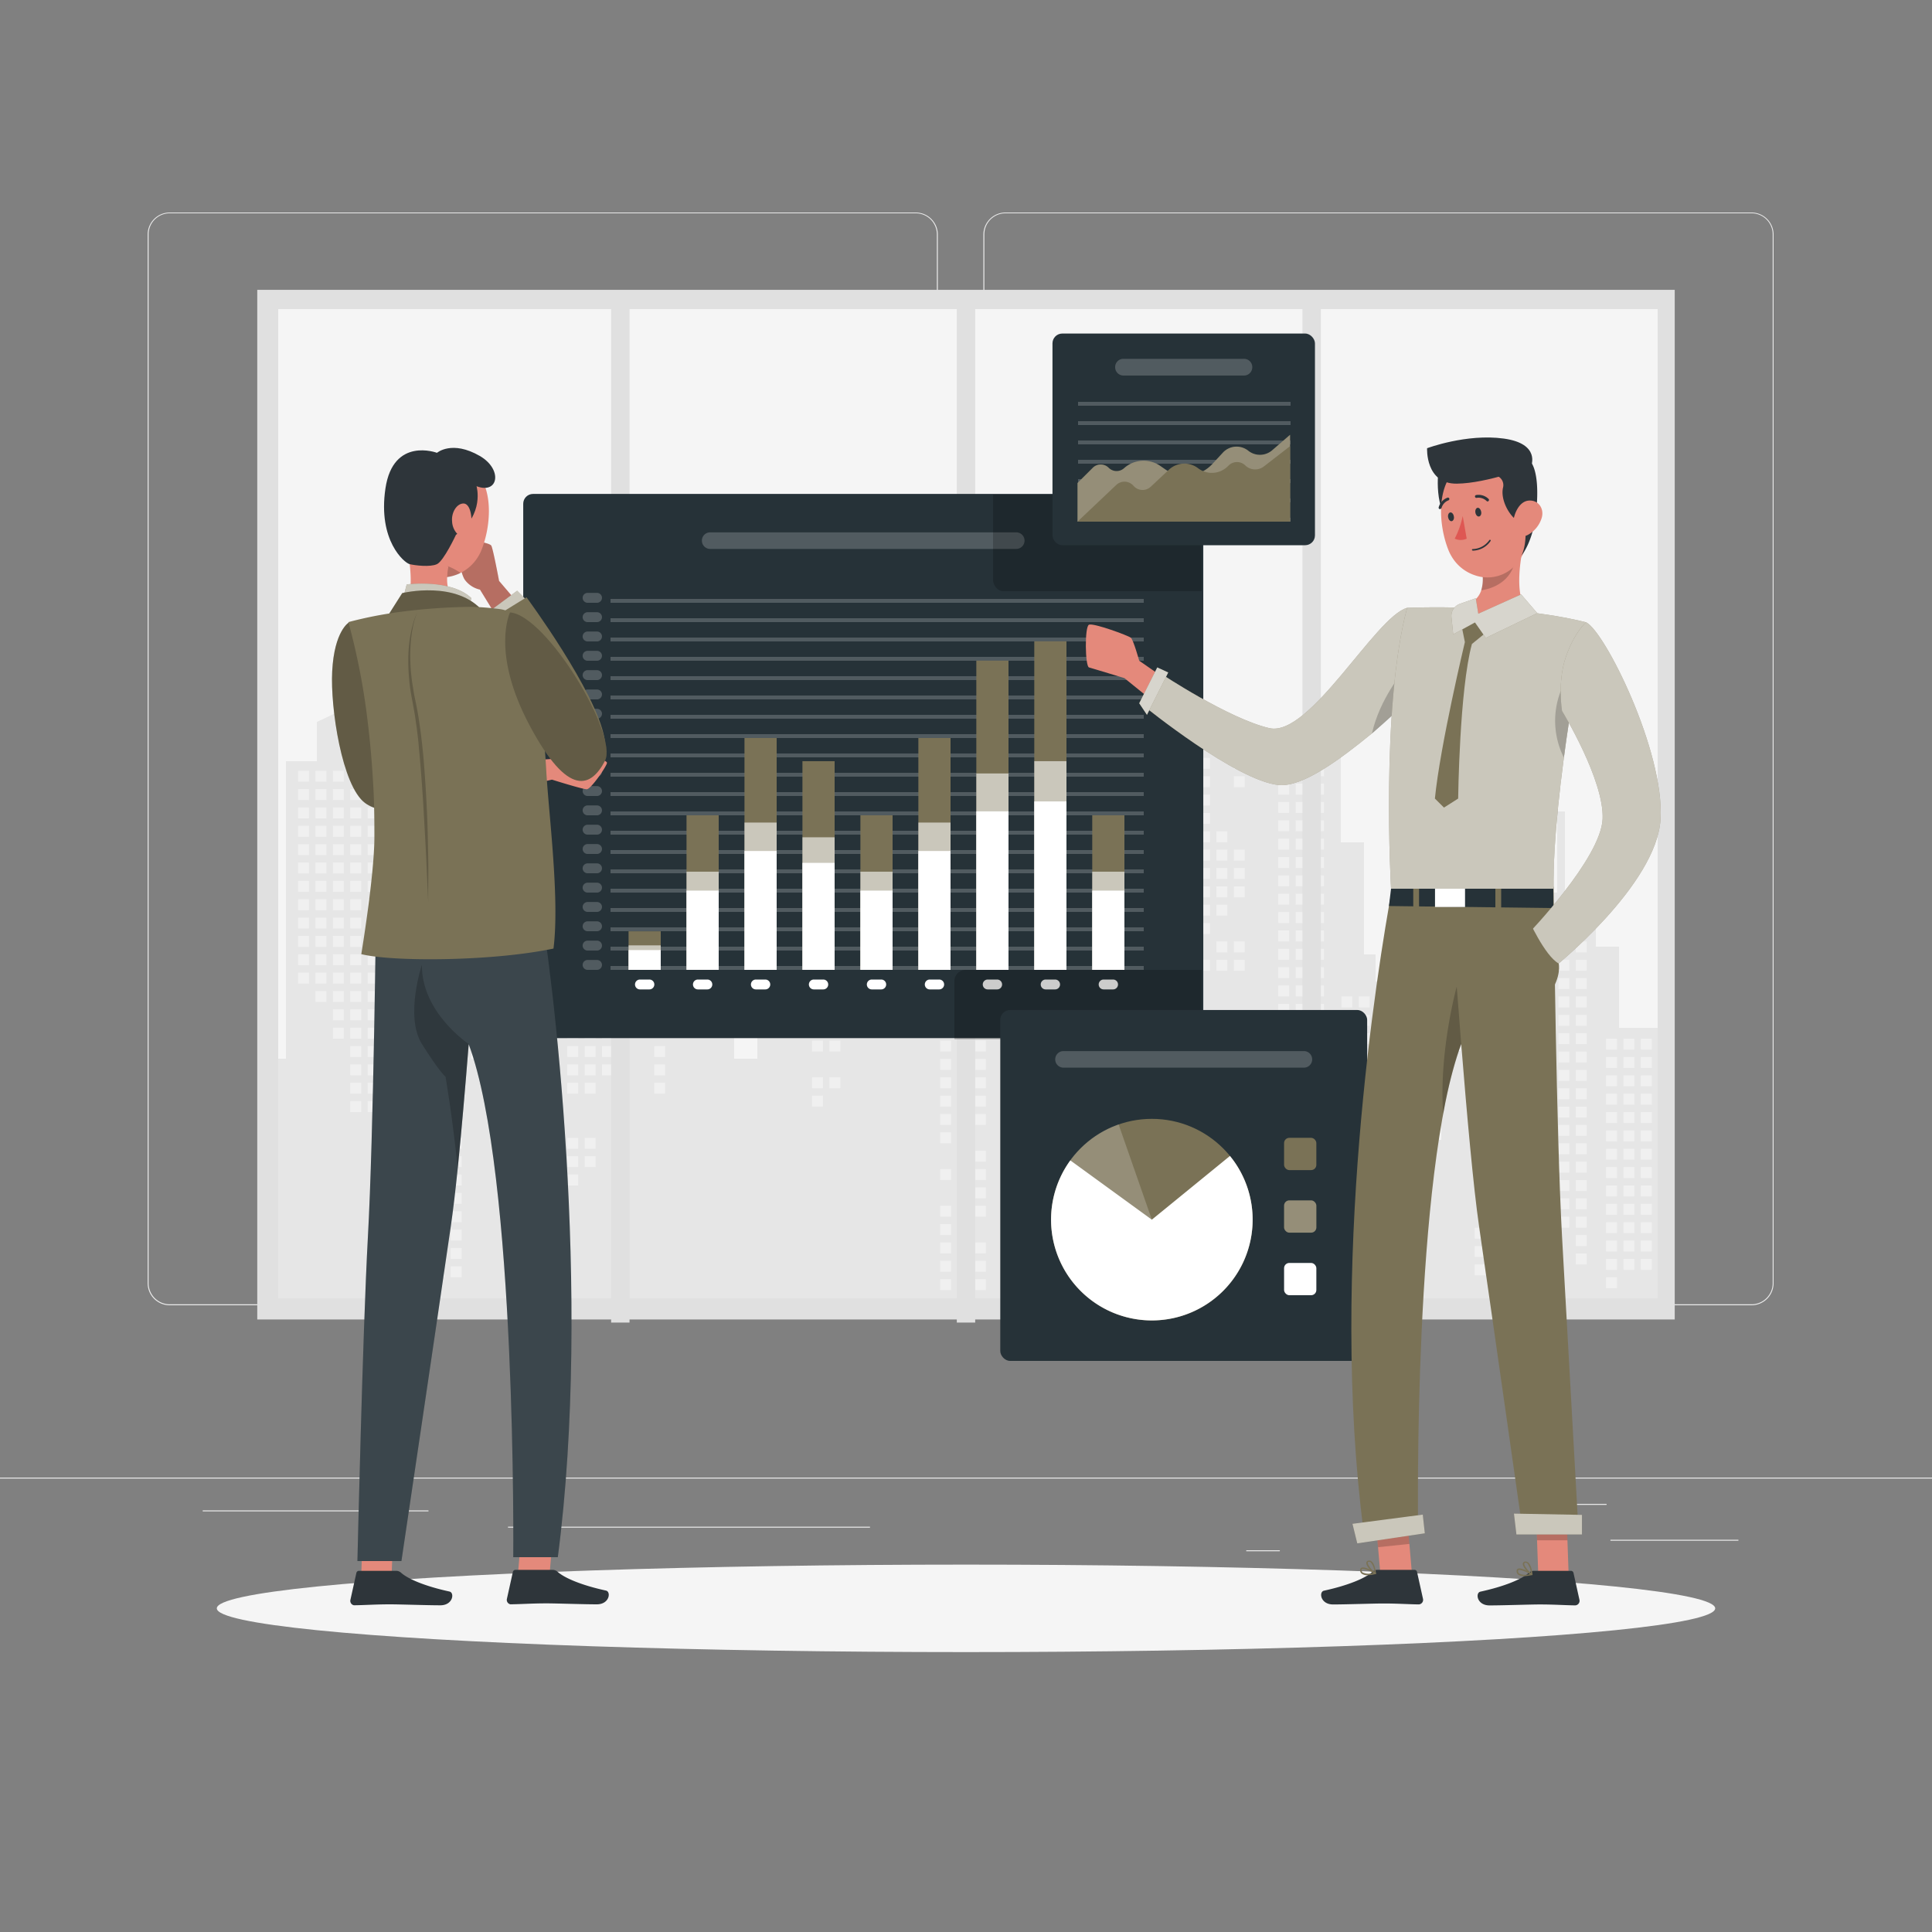 <?xml version="1.0" encoding="utf-8"?>
<svg xmlns="http://www.w3.org/2000/svg" viewBox="0 0 500 500">
  <rect x="0" y="0" width="500" height="500" fill="#808080" stroke="none"/>
  <g id="freepik--background-complete--inject-3">
    <rect height="0.25" style="fill:#ebebeb" width="500" y="382.4"/>
    <rect height="0.25" style="fill:#ebebeb" width="33.12" x="416.78" y="398.49"/>
    <rect height="0.25" style="fill:#ebebeb" width="8.69" x="322.53" y="401.21"/>
    <rect height="0.25" style="fill:#ebebeb" width="19.19" x="396.59" y="389.21"/>
    <rect height="0.25" style="fill:#ebebeb" width="43.19" x="52.46" y="390.89"/>
    <rect height="0.25" style="fill:#ebebeb" width="6.33" x="104.56" y="390.89"/>
    <rect height="0.25" style="fill:#ebebeb" width="93.68" x="131.47" y="395.11"/>
    <path d="M237,337.8H43.91a5.71,5.71,0,0,1-5.7-5.71V60.66A5.71,5.71,0,0,1,43.91,55H237a5.71,5.71,0,0,1,5.71,5.71V332.09A5.71,5.71,0,0,1,237,337.8ZM43.91,55.2a5.46,5.46,0,0,0-5.45,5.46V332.09a5.46,5.46,0,0,0,5.45,5.46H237a5.47,5.47,0,0,0,5.46-5.46V60.66A5.47,5.47,0,0,0,237,55.2Z" style="fill:#ebebeb"/>
    <path d="M453.31,337.8H260.21a5.72,5.72,0,0,1-5.71-5.71V60.66A5.72,5.72,0,0,1,260.21,55h193.1A5.71,5.71,0,0,1,459,60.66V332.09A5.71,5.71,0,0,1,453.31,337.8ZM260.21,55.2a5.47,5.47,0,0,0-5.46,5.46V332.09a5.47,5.47,0,0,0,5.46,5.46h193.1a5.47,5.47,0,0,0,5.46-5.46V60.66a5.47,5.47,0,0,0-5.46-5.46Z" style="fill:#ebebeb"/>
    <rect height="266.47" style="fill:#e0e0e0" width="366.84" x="66.58" y="75.01"/>
    <rect height="256" style="fill:#f5f5f5" width="357" x="72" y="80"/>
    <polygon points="72 274 72 336 429 336 429 266 419 266 419 245 413 245 413 231 405 231 405 210 403 210 403 231 395 231 395 245 389 245 389 266 378 266 378 272 373 272 373 295 372 295 372 262 369 262 369 283 366 283 366 233 364 233 364 254 356 254 356 247 353 247 353 218 351.22 218 351.22 218 347 218 347 189 345 189 345 193 304 193 304 181 297 181 297 135 294 135 294 181 284 181 284 193 280 193 280 253 259 253 259 235 266 235 266 232 259 232 259 227 239 227 239 181 234 181 234 174 210 174 210 181 207 181 207 245 196 245 196 274 190 274 190 251 185 251 185 245 174 245 174 224 168 224 168 210 161 210 161 189 158 189 158 210 151 210 151 224 145 224 145 245 134 245 134 251 129 251 129 274 122 274 122 213 119 213 119 234 110 234 110 274 106 274 106 197 103 197 103 168 100 168 100 178.41 82 186.83 82 197 74 197 74 274 72 274" style="fill:#e6e6e6"/>
    <rect height="2.83" style="fill:#f0f0f0" width="2.83" x="319.31" y="196.14"/>
    <rect height="2.83" style="fill:#f0f0f0" width="2.83" x="319.31" y="200.89"/>
    <rect height="2.83" style="fill:#f0f0f0" width="2.83" x="319.31" y="219.89"/>
    <rect height="2.83" style="fill:#f0f0f0" width="2.83" x="319.31" y="224.64"/>
    <rect height="2.83" style="fill:#f0f0f0" width="2.83" x="319.31" y="229.39"/>
    <rect height="2.83" style="fill:#f0f0f0" width="2.83" x="319.31" y="243.64"/>
    <rect height="2.83" style="fill:#f0f0f0" width="2.83" x="319.31" y="248.39"/>
    <rect height="2.83" style="fill:#f0f0f0" width="2.83" x="314.81" y="215.14"/>
    <rect height="2.83" style="fill:#f0f0f0" width="2.83" x="314.81" y="219.89"/>
    <rect height="2.83" style="fill:#f0f0f0" width="2.83" x="314.81" y="224.64"/>
    <rect height="2.83" style="fill:#f0f0f0" width="2.83" x="314.81" y="229.39"/>
    <rect height="2.83" style="fill:#f0f0f0" width="2.83" x="314.81" y="234.14"/>
    <rect height="2.83" style="fill:#f0f0f0" width="2.83" x="314.81" y="243.64"/>
    <rect height="2.83" style="fill:#f0f0f0" width="2.83" x="314.81" y="248.39"/>
    <rect height="2.83" style="fill:#f0f0f0" width="2.83" x="310.31" y="196.14"/>
    <rect height="2.83" style="fill:#f0f0f0" width="2.83" x="310.31" y="200.89"/>
    <rect height="2.83" style="fill:#f0f0f0" width="2.83" x="310.31" y="205.64"/>
    <rect height="2.83" style="fill:#f0f0f0" width="2.83" x="310.31" y="210.39"/>
    <rect height="2.83" style="fill:#f0f0f0" width="2.83" x="310.31" y="215.14"/>
    <rect height="2.83" style="fill:#f0f0f0" width="2.83" x="310.31" y="219.89"/>
    <rect height="2.83" style="fill:#f0f0f0" width="2.83" x="310.31" y="224.64"/>
    <rect height="2.83" style="fill:#f0f0f0" width="2.83" x="310.31" y="229.39"/>
    <rect height="2.83" style="fill:#f0f0f0" width="2.83" x="310.31" y="234.14"/>
    <rect height="2.83" style="fill:#f0f0f0" width="2.83" x="310.31" y="238.89"/>
    <rect height="2.83" style="fill:#f0f0f0" width="2.83" x="310.31" y="248.39"/>
    <rect height="2.83" style="fill:#f0f0f0" width="2.83" x="305.81" y="196.14"/>
    <rect height="2.83" style="fill:#f0f0f0" width="2.83" x="305.81" y="200.89"/>
    <rect height="2.83" style="fill:#f0f0f0" width="2.83" x="305.81" y="205.64"/>
    <rect height="2.83" style="fill:#f0f0f0" width="2.83" x="305.81" y="210.39"/>
    <rect height="2.83" style="fill:#f0f0f0" width="2.83" x="305.81" y="215.14"/>
    <rect height="2.83" style="fill:#f0f0f0" width="2.83" x="305.81" y="219.89"/>
    <rect height="2.83" style="fill:#f0f0f0" width="2.83" x="305.81" y="224.64"/>
    <rect height="2.83" style="fill:#f0f0f0" width="2.83" x="305.81" y="267.39"/>
    <rect height="2.83" style="fill:#f0f0f0" width="2.83" x="301.31" y="196.14"/>
    <rect height="2.83" style="fill:#f0f0f0" width="2.83" x="301.31" y="200.89"/>
    <rect height="2.83" style="fill:#f0f0f0" width="2.83" x="301.31" y="205.64"/>
    <rect height="2.83" style="fill:#f0f0f0" width="2.83" x="301.31" y="210.39"/>
    <rect height="2.83" style="fill:#f0f0f0" width="2.83" x="301.31" y="215.14"/>
    <rect height="2.83" style="fill:#f0f0f0" width="2.83" x="301.31" y="219.89"/>
    <rect height="2.83" style="fill:#f0f0f0" width="2.83" x="301.31" y="224.64"/>
    <rect height="2.83" style="fill:#f0f0f0" width="2.83" x="301.31" y="229.39"/>
    <rect height="2.83" style="fill:#f0f0f0" width="2.83" x="301.31" y="257.89"/>
    <rect height="2.83" style="fill:#f0f0f0" width="2.83" x="301.31" y="262.64"/>
    <rect height="2.83" style="fill:#f0f0f0" width="2.83" x="301.31" y="267.39"/>
    <rect height="2.83" style="fill:#f0f0f0" width="2.83" x="301.31" y="272.14"/>
    <rect height="2.83" style="fill:#f0f0f0" width="2.83" x="301.31" y="291.14"/>
    <rect height="2.83" style="fill:#f0f0f0" width="2.83" x="296.81" y="196.14"/>
    <rect height="2.83" style="fill:#f0f0f0" width="2.83" x="296.81" y="200.89"/>
    <rect height="2.83" style="fill:#f0f0f0" width="2.83" x="296.81" y="205.64"/>
    <rect height="2.83" style="fill:#f0f0f0" width="2.83" x="296.81" y="210.39"/>
    <rect height="2.83" style="fill:#f0f0f0" width="2.83" x="296.81" y="215.14"/>
    <rect height="2.83" style="fill:#f0f0f0" width="2.83" x="296.81" y="219.89"/>
    <rect height="2.83" style="fill:#f0f0f0" width="2.83" x="296.81" y="224.64"/>
    <rect height="2.83" style="fill:#f0f0f0" width="2.83" x="296.81" y="229.39"/>
    <rect height="2.83" style="fill:#f0f0f0" width="2.83" x="296.81" y="234.14"/>
    <rect height="2.83" style="fill:#f0f0f0" width="2.83" x="296.81" y="238.89"/>
    <rect height="2.83" style="fill:#f0f0f0" width="2.83" x="296.81" y="253.14"/>
    <rect height="2.83" style="fill:#f0f0f0" width="2.83" x="296.81" y="257.89"/>
    <rect height="2.83" style="fill:#f0f0f0" width="2.83" x="296.81" y="262.64"/>
    <rect height="2.83" style="fill:#f0f0f0" width="2.83" x="296.81" y="267.39"/>
    <rect height="2.83" style="fill:#f0f0f0" width="2.83" x="296.81" y="272.14"/>
    <rect height="2.83" style="fill:#f0f0f0" width="2.83" x="296.81" y="291.14"/>
    <rect height="2.83" style="fill:#f0f0f0" width="2.83" x="292.31" y="196.14"/>
    <rect height="2.83" style="fill:#f0f0f0" width="2.83" x="292.31" y="200.89"/>
    <rect height="2.83" style="fill:#f0f0f0" width="2.83" x="292.31" y="205.64"/>
    <rect height="2.83" style="fill:#f0f0f0" width="2.83" x="292.31" y="210.39"/>
    <rect height="2.83" style="fill:#f0f0f0" width="2.83" x="292.31" y="215.14"/>
    <rect height="2.83" style="fill:#f0f0f0" width="2.83" x="292.31" y="219.89"/>
    <rect height="2.83" style="fill:#f0f0f0" width="2.83" x="292.31" y="224.64"/>
    <rect height="2.83" style="fill:#f0f0f0" width="2.83" x="292.31" y="229.39"/>
    <rect height="2.83" style="fill:#f0f0f0" width="2.83" x="292.31" y="234.14"/>
    <rect height="2.83" style="fill:#f0f0f0" width="2.83" x="292.31" y="238.89"/>
    <rect height="2.83" style="fill:#f0f0f0" width="2.83" x="292.31" y="243.64"/>
    <rect height="2.83" style="fill:#f0f0f0" width="2.83" x="292.31" y="248.39"/>
    <rect height="2.83" style="fill:#f0f0f0" width="2.83" x="292.31" y="253.14"/>
    <rect height="2.83" style="fill:#f0f0f0" width="2.83" x="292.31" y="257.89"/>
    <rect height="2.83" style="fill:#f0f0f0" width="2.83" x="292.31" y="262.64"/>
    <rect height="2.83" style="fill:#f0f0f0" width="2.83" x="292.31" y="267.39"/>
    <rect height="2.83" style="fill:#f0f0f0" width="2.83" x="292.31" y="272.14"/>
    <rect height="2.83" style="fill:#f0f0f0" width="2.83" x="292.31" y="276.89"/>
    <rect height="2.83" style="fill:#f0f0f0" width="2.83" x="287.81" y="196.14"/>
    <rect height="2.83" style="fill:#f0f0f0" width="2.83" x="287.81" y="200.89"/>
    <rect height="2.83" style="fill:#f0f0f0" width="2.83" x="287.81" y="205.64"/>
    <rect height="2.83" style="fill:#f0f0f0" width="2.83" x="287.81" y="210.39"/>
    <rect height="2.83" style="fill:#f0f0f0" width="2.83" x="287.81" y="215.14"/>
    <rect height="2.83" style="fill:#f0f0f0" width="2.83" x="287.81" y="219.89"/>
    <rect height="2.83" style="fill:#f0f0f0" width="2.83" x="287.81" y="224.64"/>
    <rect height="2.83" style="fill:#f0f0f0" width="2.83" x="287.81" y="229.39"/>
    <rect height="2.83" style="fill:#f0f0f0" width="2.83" x="287.81" y="234.14"/>
    <rect height="2.83" style="fill:#f0f0f0" width="2.83" x="287.81" y="238.89"/>
    <rect height="2.83" style="fill:#f0f0f0" width="2.83" x="287.81" y="253.14"/>
    <rect height="2.83" style="fill:#f0f0f0" width="2.83" x="287.81" y="257.89"/>
    <rect height="2.83" style="fill:#f0f0f0" width="2.83" x="287.81" y="262.64"/>
    <rect height="2.83" style="fill:#f0f0f0" width="2.83" x="287.81" y="267.39"/>
    <rect height="2.83" style="fill:#f0f0f0" width="2.83" x="283.31" y="196.14"/>
    <rect height="2.83" style="fill:#f0f0f0" width="2.83" x="283.31" y="200.89"/>
    <rect height="2.83" style="fill:#f0f0f0" width="2.83" x="283.31" y="205.64"/>
    <rect height="2.83" style="fill:#f0f0f0" width="2.83" x="283.31" y="210.39"/>
    <rect height="2.83" style="fill:#f0f0f0" width="2.83" x="283.31" y="215.14"/>
    <rect height="2.83" style="fill:#f0f0f0" width="2.83" x="283.31" y="219.89"/>
    <rect height="2.83" style="fill:#f0f0f0" width="2.83" x="283.31" y="224.64"/>
    <rect height="2.83" style="fill:#f0f0f0" width="2.83" x="283.31" y="229.39"/>
    <rect height="2.83" style="fill:#f0f0f0" width="2.83" x="283.31" y="234.14"/>
    <rect height="2.83" style="fill:#f0f0f0" width="2.83" x="283.31" y="238.89"/>
    <rect height="2.83" style="fill:#f0f0f0" width="2.83" x="283.31" y="253.14"/>
    <rect height="2.83" style="fill:#f0f0f0" width="2.83" x="283.31" y="257.89"/>
    <rect height="2.83" style="fill:#f0f0f0" width="2.83" x="283.31" y="262.64"/>
    <rect height="2.83" style="fill:#f0f0f0" width="2.83" x="232.65" y="183.8"/>
    <rect height="2.83" style="fill:#f0f0f0" width="2.83" x="232.65" y="188.55"/>
    <rect height="2.83" style="fill:#f0f0f0" width="2.83" x="232.65" y="193.3"/>
    <rect height="2.83" style="fill:#f0f0f0" width="2.83" x="232.65" y="198.05"/>
    <rect height="2.83" style="fill:#f0f0f0" width="2.83" x="232.65" y="202.8"/>
    <rect height="2.83" style="fill:#f0f0f0" width="2.83" x="232.65" y="207.55"/>
    <rect height="2.83" style="fill:#f0f0f0" width="2.83" x="232.65" y="212.3"/>
    <rect height="2.83" style="fill:#f0f0f0" width="2.83" x="232.65" y="217.05"/>
    <rect height="2.83" style="fill:#f0f0f0" width="2.83" x="232.65" y="231.3"/>
    <rect height="2.83" style="fill:#f0f0f0" width="2.83" x="232.65" y="236.05"/>
    <rect height="2.83" style="fill:#f0f0f0" width="2.83" x="228.15" y="183.8"/>
    <rect height="2.83" style="fill:#f0f0f0" width="2.83" x="228.15" y="188.55"/>
    <rect height="2.83" style="fill:#f0f0f0" width="2.83" x="228.15" y="193.3"/>
    <rect height="2.83" style="fill:#f0f0f0" width="2.83" x="228.15" y="198.05"/>
    <rect height="2.83" style="fill:#f0f0f0" width="2.83" x="228.15" y="202.8"/>
    <rect height="2.83" style="fill:#f0f0f0" width="2.83" x="228.15" y="207.55"/>
    <rect height="2.83" style="fill:#f0f0f0" width="2.83" x="228.15" y="212.3"/>
    <rect height="2.83" style="fill:#f0f0f0" width="2.83" x="228.15" y="217.05"/>
    <rect height="2.83" style="fill:#f0f0f0" width="2.83" x="228.15" y="236.05"/>
    <rect height="2.83" style="fill:#f0f0f0" width="2.83" x="223.65" y="183.8"/>
    <rect height="2.83" style="fill:#f0f0f0" width="2.83" x="223.65" y="188.55"/>
    <rect height="2.83" style="fill:#f0f0f0" width="2.83" x="223.65" y="193.3"/>
    <rect height="2.83" style="fill:#f0f0f0" width="2.83" x="223.65" y="198.05"/>
    <rect height="2.83" style="fill:#f0f0f0" width="2.83" x="223.65" y="202.8"/>
    <rect height="2.83" style="fill:#f0f0f0" width="2.83" x="223.65" y="207.55"/>
    <rect height="2.83" style="fill:#f0f0f0" width="2.83" x="223.65" y="212.3"/>
    <rect height="2.83" style="fill:#f0f0f0" width="2.83" x="223.65" y="217.05"/>
    <rect height="2.83" style="fill:#f0f0f0" width="2.83" x="219.15" y="183.8"/>
    <rect height="2.83" style="fill:#f0f0f0" width="2.83" x="219.15" y="188.55"/>
    <rect height="2.83" style="fill:#f0f0f0" width="2.83" x="219.15" y="193.3"/>
    <rect height="2.83" style="fill:#f0f0f0" width="2.83" x="219.15" y="198.05"/>
    <rect height="2.83" style="fill:#f0f0f0" width="2.83" x="219.15" y="202.8"/>
    <rect height="2.83" style="fill:#f0f0f0" width="2.83" x="219.15" y="207.55"/>
    <rect height="2.83" style="fill:#f0f0f0" width="2.83" x="219.15" y="217.05"/>
    <rect height="2.83" style="fill:#f0f0f0" width="2.83" x="219.15" y="221.8"/>
    <rect height="2.83" style="fill:#f0f0f0" width="2.83" x="219.15" y="236.05"/>
    <rect height="2.83" style="fill:#f0f0f0" width="2.83" x="219.15" y="240.8"/>
    <rect height="2.83" style="fill:#f0f0f0" width="2.83" x="219.15" y="245.55"/>
    <rect height="2.83" style="fill:#f0f0f0" width="2.83" x="219.15" y="250.3"/>
    <rect height="2.83" style="fill:#f0f0f0" width="2.83" x="219.15" y="255.05"/>
    <rect height="2.83" style="fill:#f0f0f0" width="2.83" x="219.15" y="259.8"/>
    <rect height="2.83" style="fill:#f0f0f0" width="2.83" x="219.15" y="264.55"/>
    <rect height="2.83" style="fill:#f0f0f0" width="2.83" x="214.65" y="183.8"/>
    <rect height="2.83" style="fill:#f0f0f0" width="2.83" x="214.65" y="188.55"/>
    <rect height="2.83" style="fill:#f0f0f0" width="2.83" x="214.65" y="193.3"/>
    <rect height="2.83" style="fill:#f0f0f0" width="2.83" x="214.65" y="198.05"/>
    <rect height="2.83" style="fill:#f0f0f0" width="2.83" x="214.65" y="202.8"/>
    <rect height="2.83" style="fill:#f0f0f0" width="2.83" x="214.65" y="207.55"/>
    <rect height="2.83" style="fill:#f0f0f0" width="2.83" x="214.65" y="221.8"/>
    <rect height="2.83" style="fill:#f0f0f0" width="2.83" x="214.65" y="226.55"/>
    <rect height="2.83" style="fill:#f0f0f0" width="2.83" x="214.65" y="231.3"/>
    <rect height="2.83" style="fill:#f0f0f0" width="2.83" x="214.65" y="236.05"/>
    <rect height="2.83" style="fill:#f0f0f0" width="2.83" x="214.65" y="240.8"/>
    <rect height="2.83" style="fill:#f0f0f0" width="2.83" x="214.65" y="245.55"/>
    <rect height="2.83" style="fill:#f0f0f0" width="2.83" x="214.65" y="250.3"/>
    <rect height="2.83" style="fill:#f0f0f0" width="2.83" x="214.65" y="255.05"/>
    <rect height="2.83" style="fill:#f0f0f0" width="2.83" x="214.65" y="259.8"/>
    <rect height="2.83" style="fill:#f0f0f0" width="2.83" x="214.65" y="264.55"/>
    <rect height="2.83" style="fill:#f0f0f0" width="2.83" x="214.65" y="269.3"/>
    <rect height="2.83" style="fill:#f0f0f0" width="2.83" x="214.65" y="278.8"/>
    <rect height="2.83" style="fill:#f0f0f0" width="2.83" x="210.15" y="183.8"/>
    <rect height="2.83" style="fill:#f0f0f0" width="2.83" x="210.15" y="188.55"/>
    <rect height="2.83" style="fill:#f0f0f0" width="2.83" x="210.15" y="193.3"/>
    <rect height="2.83" style="fill:#f0f0f0" width="2.83" x="210.15" y="198.05"/>
    <rect height="2.83" style="fill:#f0f0f0" width="2.83" x="210.15" y="202.8"/>
    <rect height="2.83" style="fill:#f0f0f0" width="2.83" x="210.15" y="207.55"/>
    <rect height="2.83" style="fill:#f0f0f0" width="2.83" x="210.15" y="221.8"/>
    <rect height="2.83" style="fill:#f0f0f0" width="2.83" x="210.15" y="226.55"/>
    <rect height="2.83" style="fill:#f0f0f0" width="2.83" x="210.15" y="231.3"/>
    <rect height="2.83" style="fill:#f0f0f0" width="2.83" x="210.15" y="236.05"/>
    <rect height="2.83" style="fill:#f0f0f0" width="2.83" x="210.15" y="250.3"/>
    <rect height="2.83" style="fill:#f0f0f0" width="2.83" x="210.15" y="255.05"/>
    <rect height="2.83" style="fill:#f0f0f0" width="2.83" x="210.15" y="259.8"/>
    <rect height="2.83" style="fill:#f0f0f0" width="2.83" x="210.15" y="264.55"/>
    <rect height="2.83" style="fill:#f0f0f0" width="2.83" x="210.15" y="269.3"/>
    <rect height="2.83" style="fill:#f0f0f0" width="2.83" x="210.15" y="278.8"/>
    <rect height="2.83" style="fill:#f0f0f0" width="2.83" x="210.15" y="283.55"/>
    <rect height="2.83" style="fill:#f0f0f0" width="2.83" x="169.31" y="227.97"/>
    <rect height="2.83" style="fill:#f0f0f0" width="2.83" x="169.31" y="232.72"/>
    <rect height="2.83" style="fill:#f0f0f0" width="2.83" x="169.31" y="237.47"/>
    <rect height="2.83" style="fill:#f0f0f0" width="2.83" x="169.31" y="242.22"/>
    <rect height="2.83" style="fill:#f0f0f0" width="2.83" x="169.31" y="246.97"/>
    <rect height="2.83" style="fill:#f0f0f0" width="2.83" x="169.31" y="251.72"/>
    <rect height="2.83" style="fill:#f0f0f0" width="2.83" x="169.31" y="256.47"/>
    <rect height="2.83" style="fill:#f0f0f0" width="2.83" x="169.31" y="270.72"/>
    <rect height="2.83" style="fill:#f0f0f0" width="2.83" x="169.31" y="275.47"/>
    <rect height="2.83" style="fill:#f0f0f0" width="2.83" x="169.31" y="280.22"/>
    <rect height="2.83" style="fill:#f0f0f0" width="2.83" x="164.81" y="227.97"/>
    <rect height="2.83" style="fill:#f0f0f0" width="2.83" x="164.81" y="232.72"/>
    <rect height="2.83" style="fill:#f0f0f0" width="2.83" x="164.81" y="237.47"/>
    <rect height="2.83" style="fill:#f0f0f0" width="2.83" x="164.81" y="242.22"/>
    <rect height="2.83" style="fill:#f0f0f0" width="2.83" x="164.81" y="246.97"/>
    <rect height="2.83" style="fill:#f0f0f0" width="2.83" x="164.81" y="251.72"/>
    <rect height="2.83" style="fill:#f0f0f0" width="2.83" x="164.81" y="256.47"/>
    <rect height="2.83" style="fill:#f0f0f0" width="2.83" x="160.31" y="227.97"/>
    <rect height="2.83" style="fill:#f0f0f0" width="2.83" x="160.31" y="232.72"/>
    <rect height="2.83" style="fill:#f0f0f0" width="2.83" x="160.31" y="237.47"/>
    <rect height="2.83" style="fill:#f0f0f0" width="2.83" x="160.31" y="242.22"/>
    <rect height="2.83" style="fill:#f0f0f0" width="2.83" x="160.31" y="246.97"/>
    <rect height="2.83" style="fill:#f0f0f0" width="2.83" x="160.31" y="251.72"/>
    <rect height="2.83" style="fill:#f0f0f0" width="2.83" x="160.31" y="256.47"/>
    <rect height="2.83" style="fill:#f0f0f0" width="2.83" x="155.81" y="227.97"/>
    <rect height="2.83" style="fill:#f0f0f0" width="2.83" x="155.81" y="232.72"/>
    <rect height="2.83" style="fill:#f0f0f0" width="2.83" x="155.81" y="237.47"/>
    <rect height="2.83" style="fill:#f0f0f0" width="2.83" x="155.81" y="242.22"/>
    <rect height="2.83" style="fill:#f0f0f0" width="2.83" x="155.81" y="246.97"/>
    <rect height="2.83" style="fill:#f0f0f0" width="2.83" x="155.81" y="251.72"/>
    <rect height="2.83" style="fill:#f0f0f0" width="2.83" x="155.81" y="256.47"/>
    <rect height="2.83" style="fill:#f0f0f0" width="2.83" x="155.81" y="261.22"/>
    <rect height="2.83" style="fill:#f0f0f0" width="2.83" x="155.81" y="265.97"/>
    <rect height="2.83" style="fill:#f0f0f0" width="2.83" x="155.81" y="270.72"/>
    <rect height="2.83" style="fill:#f0f0f0" width="2.83" x="155.81" y="275.47"/>
    <rect height="2.83" style="fill:#f0f0f0" width="2.83" x="151.31" y="227.97"/>
    <rect height="2.83" style="fill:#f0f0f0" width="2.83" x="151.31" y="232.72"/>
    <rect height="2.83" style="fill:#f0f0f0" width="2.83" x="151.31" y="237.47"/>
    <rect height="2.83" style="fill:#f0f0f0" width="2.83" x="151.31" y="242.22"/>
    <rect height="2.83" style="fill:#f0f0f0" width="2.83" x="151.31" y="246.97"/>
    <rect height="2.83" style="fill:#f0f0f0" width="2.83" x="151.31" y="251.72"/>
    <rect height="2.83" style="fill:#f0f0f0" width="2.83" x="151.31" y="256.47"/>
    <rect height="2.83" style="fill:#f0f0f0" width="2.83" x="151.31" y="261.22"/>
    <rect height="2.83" style="fill:#f0f0f0" width="2.83" x="151.31" y="265.97"/>
    <rect height="2.83" style="fill:#f0f0f0" width="2.83" x="151.31" y="270.72"/>
    <rect height="2.83" style="fill:#f0f0f0" width="2.83" x="151.31" y="275.47"/>
    <rect height="2.83" style="fill:#f0f0f0" width="2.83" x="151.31" y="280.22"/>
    <rect height="2.83" style="fill:#f0f0f0" width="2.83" x="151.31" y="294.47"/>
    <rect height="2.83" style="fill:#f0f0f0" width="2.83" x="151.31" y="299.22"/>
    <rect height="2.83" style="fill:#f0f0f0" width="2.83" x="146.81" y="227.97"/>
    <rect height="2.83" style="fill:#f0f0f0" width="2.83" x="146.81" y="232.72"/>
    <rect height="2.83" style="fill:#f0f0f0" width="2.83" x="146.81" y="237.47"/>
    <rect height="2.83" style="fill:#f0f0f0" width="2.83" x="146.81" y="251.72"/>
    <rect height="2.83" style="fill:#f0f0f0" width="2.83" x="146.81" y="256.47"/>
    <rect height="2.83" style="fill:#f0f0f0" width="2.83" x="146.81" y="261.22"/>
    <rect height="2.83" style="fill:#f0f0f0" width="2.83" x="146.81" y="265.97"/>
    <rect height="2.83" style="fill:#f0f0f0" width="2.83" x="146.81" y="270.72"/>
    <rect height="2.83" style="fill:#f0f0f0" width="2.83" x="146.81" y="275.47"/>
    <rect height="2.83" style="fill:#f0f0f0" width="2.83" x="146.81" y="280.22"/>
    <rect height="2.83" style="fill:#f0f0f0" width="2.83" x="146.81" y="294.47"/>
    <rect height="2.83" style="fill:#f0f0f0" width="2.83" x="146.81" y="299.22"/>
    <rect height="2.83" style="fill:#f0f0f0" width="2.83" x="146.81" y="303.97"/>
    <rect height="2.83" style="fill:#f0f0f0" width="2.83" x="99.65" y="199.47"/>
    <rect height="2.83" style="fill:#f0f0f0" width="2.83" x="99.65" y="204.22"/>
    <rect height="2.83" style="fill:#f0f0f0" width="2.83" x="99.65" y="208.97"/>
    <rect height="2.83" style="fill:#f0f0f0" width="2.83" x="99.65" y="213.72"/>
    <rect height="2.83" style="fill:#f0f0f0" width="2.83" x="99.65" y="218.47"/>
    <rect height="2.83" style="fill:#f0f0f0" width="2.83" x="99.65" y="223.22"/>
    <rect height="2.83" style="fill:#f0f0f0" width="2.83" x="99.65" y="227.97"/>
    <rect height="2.83" style="fill:#f0f0f0" width="2.83" x="99.65" y="232.72"/>
    <rect height="2.83" style="fill:#f0f0f0" width="2.83" x="99.65" y="237.47"/>
    <rect height="2.83" style="fill:#f0f0f0" width="2.83" x="99.65" y="242.22"/>
    <rect height="2.83" style="fill:#f0f0f0" width="2.83" x="99.65" y="246.97"/>
    <rect height="2.83" style="fill:#f0f0f0" width="2.83" x="99.65" y="251.72"/>
    <rect height="2.83" style="fill:#f0f0f0" width="2.83" x="99.65" y="256.47"/>
    <rect height="2.83" style="fill:#f0f0f0" width="2.83" x="99.65" y="261.22"/>
    <rect height="2.83" style="fill:#f0f0f0" width="2.83" x="99.65" y="265.97"/>
    <rect height="2.83" style="fill:#f0f0f0" width="2.83" x="99.65" y="270.72"/>
    <rect height="2.83" style="fill:#f0f0f0" width="2.83" x="99.65" y="275.47"/>
    <rect height="2.83" style="fill:#f0f0f0" width="2.83" x="99.65" y="280.22"/>
    <rect height="2.83" style="fill:#f0f0f0" width="2.83" x="99.65" y="284.97"/>
    <rect height="2.83" style="fill:#f0f0f0" width="2.83" x="99.65" y="289.72"/>
    <rect height="2.83" style="fill:#f0f0f0" width="2.83" x="99.65" y="294.47"/>
    <rect height="2.83" style="fill:#f0f0f0" width="2.83" x="99.65" y="299.22"/>
    <rect height="2.83" style="fill:#f0f0f0" width="2.83" x="99.65" y="303.97"/>
    <rect height="2.83" style="fill:#f0f0f0" width="2.83" x="95.15" y="199.47"/>
    <rect height="2.83" style="fill:#f0f0f0" width="2.83" x="95.15" y="204.22"/>
    <rect height="2.83" style="fill:#f0f0f0" width="2.83" x="95.15" y="208.97"/>
    <rect height="2.83" style="fill:#f0f0f0" width="2.83" x="95.15" y="213.72"/>
    <rect height="2.83" style="fill:#f0f0f0" width="2.83" x="95.15" y="218.47"/>
    <rect height="2.83" style="fill:#f0f0f0" width="2.83" x="95.15" y="223.22"/>
    <rect height="2.83" style="fill:#f0f0f0" width="2.83" x="95.15" y="227.97"/>
    <rect height="2.83" style="fill:#f0f0f0" width="2.83" x="95.15" y="232.72"/>
    <rect height="2.83" style="fill:#f0f0f0" width="2.83" x="95.15" y="237.47"/>
    <rect height="2.83" style="fill:#f0f0f0" width="2.83" x="95.15" y="242.22"/>
    <rect height="2.83" style="fill:#f0f0f0" width="2.83" x="95.15" y="246.97"/>
    <rect height="2.83" style="fill:#f0f0f0" width="2.83" x="95.15" y="251.72"/>
    <rect height="2.83" style="fill:#f0f0f0" width="2.83" x="95.15" y="256.47"/>
    <rect height="2.83" style="fill:#f0f0f0" width="2.83" x="95.15" y="261.22"/>
    <rect height="2.83" style="fill:#f0f0f0" width="2.83" x="95.15" y="265.97"/>
    <rect height="2.83" style="fill:#f0f0f0" width="2.83" x="95.15" y="270.72"/>
    <rect height="2.83" style="fill:#f0f0f0" width="2.83" x="95.15" y="275.47"/>
    <rect height="2.83" style="fill:#f0f0f0" width="2.83" x="95.15" y="280.22"/>
    <rect height="2.83" style="fill:#f0f0f0" width="2.83" x="95.15" y="284.97"/>
    <rect height="2.83" style="fill:#f0f0f0" width="2.83" x="90.65" y="199.47"/>
    <rect height="2.83" style="fill:#f0f0f0" width="2.83" x="90.65" y="204.22"/>
    <rect height="2.83" style="fill:#f0f0f0" width="2.83" x="90.65" y="208.97"/>
    <rect height="2.83" style="fill:#f0f0f0" width="2.83" x="90.65" y="213.72"/>
    <rect height="2.83" style="fill:#f0f0f0" width="2.83" x="90.65" y="218.47"/>
    <rect height="2.83" style="fill:#f0f0f0" width="2.83" x="90.65" y="223.22"/>
    <rect height="2.83" style="fill:#f0f0f0" width="2.83" x="90.65" y="227.97"/>
    <rect height="2.83" style="fill:#f0f0f0" width="2.83" x="90.65" y="232.72"/>
    <rect height="2.83" style="fill:#f0f0f0" width="2.83" x="90.65" y="237.47"/>
    <rect height="2.83" style="fill:#f0f0f0" width="2.83" x="90.65" y="242.22"/>
    <rect height="2.83" style="fill:#f0f0f0" width="2.83" x="90.65" y="246.97"/>
    <rect height="2.83" style="fill:#f0f0f0" width="2.83" x="90.65" y="251.72"/>
    <rect height="2.83" style="fill:#f0f0f0" width="2.83" x="90.65" y="256.47"/>
    <rect height="2.83" style="fill:#f0f0f0" width="2.83" x="90.65" y="261.22"/>
    <rect height="2.83" style="fill:#f0f0f0" width="2.83" x="90.65" y="265.97"/>
    <rect height="2.83" style="fill:#f0f0f0" width="2.83" x="90.65" y="270.72"/>
    <rect height="2.83" style="fill:#f0f0f0" width="2.83" x="90.65" y="275.47"/>
    <rect height="2.83" style="fill:#f0f0f0" width="2.83" x="90.65" y="280.22"/>
    <rect height="2.83" style="fill:#f0f0f0" width="2.83" x="90.65" y="284.97"/>
    <rect height="2.83" style="fill:#f0f0f0" width="2.83" x="86.15" y="199.47"/>
    <rect height="2.83" style="fill:#f0f0f0" width="2.83" x="86.15" y="204.22"/>
    <rect height="2.83" style="fill:#f0f0f0" width="2.83" x="86.15" y="208.97"/>
    <rect height="2.83" style="fill:#f0f0f0" width="2.83" x="86.15" y="213.72"/>
    <rect height="2.83" style="fill:#f0f0f0" width="2.83" x="86.15" y="218.47"/>
    <rect height="2.83" style="fill:#f0f0f0" width="2.83" x="86.15" y="223.22"/>
    <rect height="2.83" style="fill:#f0f0f0" width="2.83" x="86.15" y="227.97"/>
    <rect height="2.83" style="fill:#f0f0f0" width="2.83" x="86.15" y="232.72"/>
    <rect height="2.83" style="fill:#f0f0f0" width="2.83" x="86.15" y="237.47"/>
    <rect height="2.83" style="fill:#f0f0f0" width="2.83" x="86.15" y="242.22"/>
    <rect height="2.83" style="fill:#f0f0f0" width="2.83" x="86.15" y="246.97"/>
    <rect height="2.83" style="fill:#f0f0f0" width="2.83" x="86.15" y="251.72"/>
    <rect height="2.83" style="fill:#f0f0f0" width="2.83" x="86.15" y="256.47"/>
    <rect height="2.83" style="fill:#f0f0f0" width="2.83" x="86.15" y="261.22"/>
    <rect height="2.83" style="fill:#f0f0f0" width="2.83" x="86.15" y="265.97"/>
    <rect height="2.83" style="fill:#f0f0f0" width="2.83" x="81.65" y="199.47"/>
    <rect height="2.83" style="fill:#f0f0f0" width="2.83" x="81.65" y="204.22"/>
    <rect height="2.83" style="fill:#f0f0f0" width="2.83" x="81.65" y="208.97"/>
    <rect height="2.83" style="fill:#f0f0f0" width="2.83" x="81.65" y="213.72"/>
    <rect height="2.83" style="fill:#f0f0f0" width="2.83" x="81.65" y="218.47"/>
    <rect height="2.83" style="fill:#f0f0f0" width="2.83" x="81.65" y="223.22"/>
    <rect height="2.83" style="fill:#f0f0f0" width="2.83" x="81.65" y="227.97"/>
    <rect height="2.83" style="fill:#f0f0f0" width="2.83" x="81.65" y="232.72"/>
    <rect height="2.83" style="fill:#f0f0f0" width="2.83" x="81.65" y="237.47"/>
    <rect height="2.83" style="fill:#f0f0f0" width="2.83" x="81.65" y="242.22"/>
    <rect height="2.83" style="fill:#f0f0f0" width="2.83" x="81.65" y="246.97"/>
    <rect height="2.83" style="fill:#f0f0f0" width="2.83" x="81.65" y="251.72"/>
    <rect height="2.83" style="fill:#f0f0f0" width="2.83" x="81.65" y="256.47"/>
    <rect height="2.83" style="fill:#f0f0f0" width="2.83" x="77.15" y="199.47"/>
    <rect height="2.83" style="fill:#f0f0f0" width="2.83" x="77.15" y="204.22"/>
    <rect height="2.83" style="fill:#f0f0f0" width="2.83" x="77.15" y="208.97"/>
    <rect height="2.83" style="fill:#f0f0f0" width="2.83" x="77.15" y="213.72"/>
    <rect height="2.83" style="fill:#f0f0f0" width="2.83" x="77.15" y="218.47"/>
    <rect height="2.83" style="fill:#f0f0f0" width="2.83" x="77.15" y="223.22"/>
    <rect height="2.83" style="fill:#f0f0f0" width="2.83" x="77.15" y="227.97"/>
    <rect height="2.83" style="fill:#f0f0f0" width="2.83" x="77.15" y="232.72"/>
    <rect height="2.83" style="fill:#f0f0f0" width="2.83" x="77.15" y="237.47"/>
    <rect height="2.83" style="fill:#f0f0f0" width="2.83" x="77.15" y="242.22"/>
    <rect height="2.83" style="fill:#f0f0f0" width="2.83" x="77.15" y="246.97"/>
    <rect height="2.83" style="fill:#f0f0f0" width="2.83" x="77.15" y="251.72"/>
    <rect height="2.83" style="fill:#f0f0f0" width="2.83" x="407.81" y="234.14"/>
    <rect height="2.83" style="fill:#f0f0f0" width="2.83" x="407.81" y="238.89"/>
    <rect height="2.83" style="fill:#f0f0f0" width="2.83" x="407.81" y="243.64"/>
    <rect height="2.83" style="fill:#f0f0f0" width="2.83" x="407.81" y="248.39"/>
    <rect height="2.83" style="fill:#f0f0f0" width="2.83" x="407.81" y="253.14"/>
    <rect height="2.83" style="fill:#f0f0f0" width="2.83" x="407.81" y="257.89"/>
    <rect height="2.83" style="fill:#f0f0f0" width="2.83" x="407.81" y="262.64"/>
    <rect height="2.83" style="fill:#f0f0f0" width="2.83" x="407.81" y="267.39"/>
    <rect height="2.83" style="fill:#f0f0f0" width="2.83" x="407.81" y="272.14"/>
    <rect height="2.83" style="fill:#f0f0f0" width="2.83" x="407.81" y="276.89"/>
    <rect height="2.83" style="fill:#f0f0f0" width="2.83" x="407.81" y="281.64"/>
    <rect height="2.83" style="fill:#f0f0f0" width="2.83" x="407.81" y="286.39"/>
    <rect height="2.83" style="fill:#f0f0f0" width="2.83" x="407.81" y="291.14"/>
    <rect height="2.83" style="fill:#f0f0f0" width="2.83" x="407.81" y="295.89"/>
    <rect height="2.83" style="fill:#f0f0f0" width="2.83" x="407.81" y="300.64"/>
    <rect height="2.83" style="fill:#f0f0f0" width="2.83" x="407.81" y="305.39"/>
    <rect height="2.83" style="fill:#f0f0f0" width="2.83" x="407.81" y="310.14"/>
    <rect height="2.83" style="fill:#f0f0f0" width="2.83" x="407.81" y="314.89"/>
    <rect height="2.83" style="fill:#f0f0f0" width="2.83" x="407.81" y="319.64"/>
    <rect height="2.83" style="fill:#f0f0f0" width="2.83" x="407.81" y="324.39"/>
    <rect height="2.83" style="fill:#f0f0f0" width="2.83" x="403.31" y="234.14"/>
    <rect height="2.83" style="fill:#f0f0f0" width="2.83" x="403.31" y="238.89"/>
    <rect height="2.83" style="fill:#f0f0f0" width="2.83" x="403.31" y="243.64"/>
    <rect height="2.83" style="fill:#f0f0f0" width="2.83" x="403.31" y="248.39"/>
    <rect height="2.83" style="fill:#f0f0f0" width="2.83" x="403.31" y="253.14"/>
    <rect height="2.83" style="fill:#f0f0f0" width="2.83" x="403.31" y="257.89"/>
    <rect height="2.83" style="fill:#f0f0f0" width="2.83" x="403.31" y="262.64"/>
    <rect height="2.83" style="fill:#f0f0f0" width="2.83" x="403.31" y="267.39"/>
    <rect height="2.83" style="fill:#f0f0f0" width="2.83" x="403.31" y="272.14"/>
    <rect height="2.83" style="fill:#f0f0f0" width="2.83" x="403.31" y="276.89"/>
    <rect height="2.83" style="fill:#f0f0f0" width="2.83" x="403.31" y="281.64"/>
    <rect height="2.83" style="fill:#f0f0f0" width="2.83" x="403.31" y="286.39"/>
    <rect height="2.83" style="fill:#f0f0f0" width="2.83" x="403.31" y="291.14"/>
    <rect height="2.83" style="fill:#f0f0f0" width="2.83" x="403.31" y="295.89"/>
    <rect height="2.83" style="fill:#f0f0f0" width="2.83" x="403.31" y="300.64"/>
    <rect height="2.83" style="fill:#f0f0f0" width="2.83" x="403.31" y="305.39"/>
    <rect height="2.83" style="fill:#f0f0f0" width="2.83" x="403.31" y="310.14"/>
    <rect height="2.83" style="fill:#f0f0f0" width="2.83" x="403.31" y="314.89"/>
    <rect height="2.83" style="fill:#f0f0f0" width="2.83" x="398.81" y="234.14"/>
    <rect height="2.83" style="fill:#f0f0f0" width="2.83" x="398.81" y="238.89"/>
    <rect height="2.83" style="fill:#f0f0f0" width="2.83" x="398.81" y="243.64"/>
    <rect height="2.83" style="fill:#f0f0f0" width="2.83" x="398.81" y="248.39"/>
    <rect height="2.83" style="fill:#f0f0f0" width="2.83" x="398.81" y="253.14"/>
    <rect height="2.83" style="fill:#f0f0f0" width="2.83" x="398.81" y="257.89"/>
    <rect height="2.83" style="fill:#f0f0f0" width="2.83" x="398.81" y="262.64"/>
    <rect height="2.83" style="fill:#f0f0f0" width="2.83" x="398.81" y="267.39"/>
    <rect height="2.83" style="fill:#f0f0f0" width="2.83" x="398.81" y="272.14"/>
    <rect height="2.83" style="fill:#f0f0f0" width="2.83" x="398.81" y="276.89"/>
    <rect height="2.83" style="fill:#f0f0f0" width="2.83" x="398.81" y="281.64"/>
    <rect height="2.83" style="fill:#f0f0f0" width="2.83" x="398.81" y="286.39"/>
    <rect height="2.83" style="fill:#f0f0f0" width="2.83" x="398.81" y="291.14"/>
    <rect height="2.83" style="fill:#f0f0f0" width="2.83" x="398.81" y="295.89"/>
    <rect height="2.83" style="fill:#f0f0f0" width="2.83" x="398.81" y="300.64"/>
    <rect height="2.83" style="fill:#f0f0f0" width="2.83" x="398.81" y="305.39"/>
    <rect height="2.83" style="fill:#f0f0f0" width="2.83" x="398.81" y="310.14"/>
    <rect height="2.83" style="fill:#f0f0f0" width="2.83" x="398.81" y="314.89"/>
    <rect height="2.83" style="fill:#f0f0f0" width="2.83" x="424.65" y="268.8"/>
    <rect height="2.83" style="fill:#f0f0f0" width="2.83" x="424.65" y="273.55"/>
    <rect height="2.83" style="fill:#f0f0f0" width="2.83" x="424.65" y="278.3"/>
    <rect height="2.83" style="fill:#f0f0f0" width="2.83" x="424.65" y="283.05"/>
    <rect height="2.83" style="fill:#f0f0f0" width="2.83" x="424.65" y="287.8"/>
    <rect height="2.83" style="fill:#f0f0f0" width="2.83" x="424.65" y="292.55"/>
    <rect height="2.83" style="fill:#f0f0f0" width="2.83" x="424.65" y="297.3"/>
    <rect height="2.83" style="fill:#f0f0f0" width="2.83" x="424.65" y="302.05"/>
    <rect height="2.83" style="fill:#f0f0f0" width="2.83" x="424.65" y="306.8"/>
    <rect height="2.83" style="fill:#f0f0f0" width="2.83" x="424.65" y="311.55"/>
    <rect height="2.83" style="fill:#f0f0f0" width="2.83" x="424.65" y="316.3"/>
    <rect height="2.83" style="fill:#f0f0f0" width="2.83" x="424.65" y="321.05"/>
    <rect height="2.83" style="fill:#f0f0f0" width="2.83" x="424.65" y="325.8"/>
    <rect height="2.83" style="fill:#f0f0f0" width="2.83" x="420.15" y="268.8"/>
    <rect height="2.83" style="fill:#f0f0f0" width="2.83" x="420.15" y="273.55"/>
    <rect height="2.83" style="fill:#f0f0f0" width="2.83" x="420.15" y="278.3"/>
    <rect height="2.83" style="fill:#f0f0f0" width="2.83" x="420.15" y="283.05"/>
    <rect height="2.83" style="fill:#f0f0f0" width="2.83" x="420.15" y="287.8"/>
    <rect height="2.83" style="fill:#f0f0f0" width="2.83" x="420.15" y="292.55"/>
    <rect height="2.83" style="fill:#f0f0f0" width="2.83" x="420.15" y="297.3"/>
    <rect height="2.83" style="fill:#f0f0f0" width="2.83" x="420.15" y="302.05"/>
    <rect height="2.83" style="fill:#f0f0f0" width="2.83" x="420.15" y="306.8"/>
    <rect height="2.83" style="fill:#f0f0f0" width="2.83" x="420.15" y="311.55"/>
    <rect height="2.83" style="fill:#f0f0f0" width="2.83" x="420.15" y="316.3"/>
    <rect height="2.83" style="fill:#f0f0f0" width="2.83" x="420.15" y="321.05"/>
    <rect height="2.83" style="fill:#f0f0f0" width="2.83" x="420.15" y="325.8"/>
    <rect height="2.83" style="fill:#f0f0f0" width="2.83" x="415.65" y="268.8"/>
    <rect height="2.83" style="fill:#f0f0f0" width="2.83" x="415.65" y="273.55"/>
    <rect height="2.83" style="fill:#f0f0f0" width="2.83" x="415.65" y="278.3"/>
    <rect height="2.83" style="fill:#f0f0f0" width="2.83" x="415.65" y="283.05"/>
    <rect height="2.83" style="fill:#f0f0f0" width="2.83" x="415.65" y="287.8"/>
    <rect height="2.83" style="fill:#f0f0f0" width="2.83" x="415.65" y="292.55"/>
    <rect height="2.83" style="fill:#f0f0f0" width="2.83" x="415.65" y="297.3"/>
    <rect height="2.83" style="fill:#f0f0f0" width="2.83" x="415.65" y="302.05"/>
    <rect height="2.83" style="fill:#f0f0f0" width="2.83" x="415.65" y="306.8"/>
    <rect height="2.83" style="fill:#f0f0f0" width="2.83" x="415.65" y="311.55"/>
    <rect height="2.83" style="fill:#f0f0f0" width="2.83" x="415.65" y="316.3"/>
    <rect height="2.83" style="fill:#f0f0f0" width="2.83" x="415.65" y="321.05"/>
    <rect height="2.83" style="fill:#f0f0f0" width="2.83" x="415.65" y="325.8"/>
    <rect height="2.83" style="fill:#f0f0f0" width="2.83" x="415.65" y="330.55"/>
    <rect height="2.83" style="fill:#f0f0f0" width="2.83" x="390.65" y="270.22"/>
    <rect height="2.83" style="fill:#f0f0f0" width="2.83" x="390.65" y="274.97"/>
    <rect height="2.83" style="fill:#f0f0f0" width="2.83" x="390.65" y="279.72"/>
    <rect height="2.83" style="fill:#f0f0f0" width="2.83" x="390.65" y="284.47"/>
    <rect height="2.83" style="fill:#f0f0f0" width="2.83" x="390.65" y="289.22"/>
    <rect height="2.83" style="fill:#f0f0f0" width="2.83" x="390.65" y="293.97"/>
    <rect height="2.83" style="fill:#f0f0f0" width="2.83" x="390.65" y="298.72"/>
    <rect height="2.83" style="fill:#f0f0f0" width="2.83" x="390.65" y="303.47"/>
    <rect height="2.83" style="fill:#f0f0f0" width="2.83" x="390.65" y="308.22"/>
    <rect height="2.83" style="fill:#f0f0f0" width="2.83" x="390.65" y="312.97"/>
    <rect height="2.83" style="fill:#f0f0f0" width="2.83" x="390.65" y="327.22"/>
    <rect height="2.83" style="fill:#f0f0f0" width="2.83" x="386.15" y="270.22"/>
    <rect height="2.83" style="fill:#f0f0f0" width="2.83" x="386.15" y="274.97"/>
    <rect height="2.83" style="fill:#f0f0f0" width="2.83" x="386.15" y="279.72"/>
    <rect height="2.83" style="fill:#f0f0f0" width="2.83" x="386.15" y="284.47"/>
    <rect height="2.83" style="fill:#f0f0f0" width="2.83" x="386.15" y="289.22"/>
    <rect height="2.83" style="fill:#f0f0f0" width="2.83" x="386.15" y="293.97"/>
    <rect height="2.83" style="fill:#f0f0f0" width="2.83" x="386.15" y="298.72"/>
    <rect height="2.83" style="fill:#f0f0f0" width="2.83" x="386.15" y="303.47"/>
    <rect height="2.83" style="fill:#f0f0f0" width="2.83" x="386.15" y="308.22"/>
    <rect height="2.83" style="fill:#f0f0f0" width="2.83" x="386.15" y="322.47"/>
    <rect height="2.83" style="fill:#f0f0f0" width="2.83" x="386.15" y="327.22"/>
    <rect height="2.83" style="fill:#f0f0f0" width="2.83" x="381.65" y="270.22"/>
    <rect height="2.83" style="fill:#f0f0f0" width="2.83" x="381.65" y="274.97"/>
    <rect height="2.83" style="fill:#f0f0f0" width="2.83" x="381.65" y="279.72"/>
    <rect height="2.83" style="fill:#f0f0f0" width="2.83" x="381.65" y="284.47"/>
    <rect height="2.83" style="fill:#f0f0f0" width="2.83" x="381.65" y="289.22"/>
    <rect height="2.83" style="fill:#f0f0f0" width="2.83" x="381.65" y="293.97"/>
    <rect height="2.83" style="fill:#f0f0f0" width="2.83" x="381.65" y="298.72"/>
    <rect height="2.83" style="fill:#f0f0f0" width="2.83" x="381.65" y="303.47"/>
    <rect height="2.83" style="fill:#f0f0f0" width="2.83" x="381.65" y="317.72"/>
    <rect height="2.83" style="fill:#f0f0f0" width="2.83" x="381.65" y="322.47"/>
    <rect height="2.83" style="fill:#f0f0f0" width="2.83" x="381.65" y="327.22"/>
    <rect height="2.83" style="fill:#f0f0f0" width="2.83" x="339.81" y="198.05"/>
    <rect height="2.83" style="fill:#f0f0f0" width="2.83" x="339.81" y="202.8"/>
    <rect height="2.83" style="fill:#f0f0f0" width="2.83" x="339.81" y="207.55"/>
    <rect height="2.83" style="fill:#f0f0f0" width="2.83" x="339.81" y="212.3"/>
    <rect height="2.83" style="fill:#f0f0f0" width="2.83" x="339.81" y="217.05"/>
    <rect height="2.83" style="fill:#f0f0f0" width="2.83" x="339.81" y="221.8"/>
    <rect height="2.83" style="fill:#f0f0f0" width="2.83" x="339.81" y="226.55"/>
    <rect height="2.83" style="fill:#f0f0f0" width="2.83" x="339.81" y="231.3"/>
    <rect height="2.83" style="fill:#f0f0f0" width="2.83" x="339.81" y="236.05"/>
    <rect height="2.83" style="fill:#f0f0f0" width="2.83" x="339.81" y="240.8"/>
    <rect height="2.83" style="fill:#f0f0f0" width="2.83" x="339.81" y="245.55"/>
    <rect height="2.83" style="fill:#f0f0f0" width="2.83" x="339.81" y="250.3"/>
    <rect height="2.83" style="fill:#f0f0f0" width="2.83" x="339.81" y="255.05"/>
    <rect height="2.83" style="fill:#f0f0f0" width="2.83" x="339.81" y="259.8"/>
    <rect height="2.83" style="fill:#f0f0f0" width="2.83" x="339.81" y="264.55"/>
    <rect height="2.83" style="fill:#f0f0f0" width="2.83" x="339.81" y="269.3"/>
    <rect height="2.83" style="fill:#f0f0f0" width="2.83" x="339.81" y="274.05"/>
    <rect height="2.83" style="fill:#f0f0f0" width="2.83" x="339.81" y="283.55"/>
    <rect height="2.83" style="fill:#f0f0f0" width="2.83" x="339.81" y="288.3"/>
    <rect height="2.83" style="fill:#f0f0f0" width="2.83" x="339.81" y="293.05"/>
    <rect height="2.83" style="fill:#f0f0f0" width="2.83" x="339.81" y="297.8"/>
    <rect height="2.83" style="fill:#f0f0f0" width="2.83" x="339.81" y="302.55"/>
    <rect height="2.83" style="fill:#f0f0f0" width="2.83" x="335.31" y="198.05"/>
    <rect height="2.83" style="fill:#f0f0f0" width="2.83" x="335.31" y="202.8"/>
    <rect height="2.83" style="fill:#f0f0f0" width="2.83" x="335.31" y="207.55"/>
    <rect height="2.83" style="fill:#f0f0f0" width="2.83" x="335.31" y="212.3"/>
    <rect height="2.83" style="fill:#f0f0f0" width="2.83" x="335.31" y="217.05"/>
    <rect height="2.83" style="fill:#f0f0f0" width="2.83" x="335.31" y="221.8"/>
    <rect height="2.83" style="fill:#f0f0f0" width="2.83" x="335.31" y="226.55"/>
    <rect height="2.83" style="fill:#f0f0f0" width="2.83" x="335.31" y="231.3"/>
    <rect height="2.83" style="fill:#f0f0f0" width="2.83" x="335.31" y="236.05"/>
    <rect height="2.83" style="fill:#f0f0f0" width="2.83" x="335.31" y="240.8"/>
    <rect height="2.83" style="fill:#f0f0f0" width="2.83" x="335.31" y="245.55"/>
    <rect height="2.83" style="fill:#f0f0f0" width="2.83" x="335.31" y="250.3"/>
    <rect height="2.83" style="fill:#f0f0f0" width="2.83" x="335.31" y="255.05"/>
    <rect height="2.83" style="fill:#f0f0f0" width="2.83" x="335.31" y="259.8"/>
    <rect height="2.83" style="fill:#f0f0f0" width="2.83" x="335.31" y="264.55"/>
    <rect height="2.83" style="fill:#f0f0f0" width="2.83" x="335.31" y="269.3"/>
    <rect height="2.83" style="fill:#f0f0f0" width="2.83" x="335.31" y="297.8"/>
    <rect height="2.83" style="fill:#f0f0f0" width="2.83" x="335.31" y="302.55"/>
    <rect height="2.83" style="fill:#f0f0f0" width="2.83" x="330.81" y="198.05"/>
    <rect height="2.83" style="fill:#f0f0f0" width="2.83" x="330.81" y="202.8"/>
    <rect height="2.83" style="fill:#f0f0f0" width="2.83" x="330.81" y="207.55"/>
    <rect height="2.83" style="fill:#f0f0f0" width="2.83" x="330.81" y="212.3"/>
    <rect height="2.83" style="fill:#f0f0f0" width="2.83" x="330.81" y="217.05"/>
    <rect height="2.83" style="fill:#f0f0f0" width="2.83" x="330.81" y="221.8"/>
    <rect height="2.83" style="fill:#f0f0f0" width="2.83" x="330.81" y="226.55"/>
    <rect height="2.83" style="fill:#f0f0f0" width="2.83" x="330.81" y="231.3"/>
    <rect height="2.83" style="fill:#f0f0f0" width="2.83" x="330.81" y="236.05"/>
    <rect height="2.83" style="fill:#f0f0f0" width="2.83" x="330.81" y="240.8"/>
    <rect height="2.83" style="fill:#f0f0f0" width="2.83" x="330.81" y="245.55"/>
    <rect height="2.83" style="fill:#f0f0f0" width="2.83" x="330.81" y="250.3"/>
    <rect height="2.83" style="fill:#f0f0f0" width="2.83" x="330.81" y="255.05"/>
    <rect height="2.83" style="fill:#f0f0f0" width="2.83" x="330.81" y="259.8"/>
    <rect height="2.83" style="fill:#f0f0f0" width="2.83" x="330.81" y="264.55"/>
    <rect height="2.83" style="fill:#f0f0f0" width="2.83" x="330.81" y="269.3"/>
    <rect height="2.83" style="fill:#f0f0f0" width="2.83" x="330.81" y="278.8"/>
    <rect height="2.83" style="fill:#f0f0f0" width="2.83" x="330.81" y="283.55"/>
    <rect height="2.83" style="fill:#f0f0f0" width="2.83" x="330.81" y="288.3"/>
    <rect height="2.83" style="fill:#f0f0f0" width="2.83" x="330.81" y="293.05"/>
    <rect height="2.83" style="fill:#f0f0f0" width="2.83" x="330.81" y="302.55"/>
    <rect height="2.83" style="fill:#f0f0f0" width="2.83" x="356.15" y="257.89"/>
    <rect height="2.83" style="fill:#f0f0f0" width="2.83" x="356.15" y="262.64"/>
    <rect height="2.83" style="fill:#f0f0f0" width="2.83" x="356.15" y="267.39"/>
    <rect height="2.83" style="fill:#f0f0f0" width="2.83" x="356.15" y="272.14"/>
    <rect height="2.83" style="fill:#f0f0f0" width="2.83" x="356.15" y="276.89"/>
    <rect height="2.83" style="fill:#f0f0f0" width="2.83" x="356.15" y="281.64"/>
    <rect height="2.83" style="fill:#f0f0f0" width="2.83" x="356.15" y="286.39"/>
    <rect height="2.83" style="fill:#f0f0f0" width="2.83" x="356.15" y="295.89"/>
    <rect height="2.83" style="fill:#f0f0f0" width="2.83" x="356.15" y="300.64"/>
    <rect height="2.83" style="fill:#f0f0f0" width="2.83" x="356.15" y="305.39"/>
    <rect height="2.83" style="fill:#f0f0f0" width="2.83" x="356.15" y="310.14"/>
    <rect height="2.83" style="fill:#f0f0f0" width="2.83" x="356.15" y="314.89"/>
    <rect height="2.83" style="fill:#f0f0f0" width="2.83" x="356.15" y="319.64"/>
    <rect height="2.83" style="fill:#f0f0f0" width="2.83" x="356.15" y="324.39"/>
    <rect height="2.83" style="fill:#f0f0f0" width="2.83" x="356.15" y="329.14"/>
    <rect height="2.83" style="fill:#f0f0f0" width="2.83" x="351.65" y="257.89"/>
    <rect height="2.83" style="fill:#f0f0f0" width="2.83" x="351.65" y="262.64"/>
    <rect height="2.83" style="fill:#f0f0f0" width="2.83" x="351.65" y="267.39"/>
    <rect height="2.83" style="fill:#f0f0f0" width="2.83" x="351.65" y="272.14"/>
    <rect height="2.83" style="fill:#f0f0f0" width="2.83" x="351.65" y="276.89"/>
    <rect height="2.83" style="fill:#f0f0f0" width="2.83" x="351.65" y="281.64"/>
    <rect height="2.83" style="fill:#f0f0f0" width="2.83" x="351.65" y="295.89"/>
    <rect height="2.83" style="fill:#f0f0f0" width="2.83" x="351.65" y="300.64"/>
    <rect height="2.83" style="fill:#f0f0f0" width="2.83" x="351.65" y="305.39"/>
    <rect height="2.83" style="fill:#f0f0f0" width="2.83" x="351.65" y="310.14"/>
    <rect height="2.83" style="fill:#f0f0f0" width="2.83" x="351.65" y="314.89"/>
    <rect height="2.83" style="fill:#f0f0f0" width="2.83" x="351.65" y="319.64"/>
    <rect height="2.83" style="fill:#f0f0f0" width="2.83" x="351.65" y="324.39"/>
    <rect height="2.83" style="fill:#f0f0f0" width="2.83" x="351.65" y="329.14"/>
    <rect height="2.83" style="fill:#f0f0f0" width="2.83" x="347.15" y="257.89"/>
    <rect height="2.83" style="fill:#f0f0f0" width="2.83" x="347.15" y="262.64"/>
    <rect height="2.83" style="fill:#f0f0f0" width="2.83" x="347.15" y="267.39"/>
    <rect height="2.83" style="fill:#f0f0f0" width="2.83" x="347.15" y="272.14"/>
    <rect height="2.83" style="fill:#f0f0f0" width="2.83" x="347.15" y="276.89"/>
    <rect height="2.83" style="fill:#f0f0f0" width="2.83" x="347.15" y="281.64"/>
    <rect height="2.83" style="fill:#f0f0f0" width="2.83" x="347.15" y="291.14"/>
    <rect height="2.83" style="fill:#f0f0f0" width="2.83" x="347.15" y="295.89"/>
    <rect height="2.83" style="fill:#f0f0f0" width="2.83" x="347.15" y="300.64"/>
    <rect height="2.83" style="fill:#f0f0f0" width="2.83" x="347.15" y="305.39"/>
    <rect height="2.83" style="fill:#f0f0f0" width="2.83" x="347.15" y="310.14"/>
    <rect height="2.83" style="fill:#f0f0f0" width="2.83" x="347.15" y="314.89"/>
    <rect height="2.83" style="fill:#f0f0f0" width="2.83" x="347.15" y="319.64"/>
    <rect height="2.83" style="fill:#f0f0f0" width="2.83" x="347.15" y="324.39"/>
    <rect height="2.83" style="fill:#f0f0f0" width="2.83" x="347.15" y="329.14"/>
    <rect height="2.83" style="fill:#f0f0f0" width="2.83" x="252.31" y="231.3"/>
    <rect height="2.83" style="fill:#f0f0f0" width="2.83" x="252.31" y="236.05"/>
    <rect height="2.83" style="fill:#f0f0f0" width="2.83" x="252.31" y="240.8"/>
    <rect height="2.83" style="fill:#f0f0f0" width="2.83" x="252.31" y="245.55"/>
    <rect height="2.83" style="fill:#f0f0f0" width="2.83" x="252.31" y="250.3"/>
    <rect height="2.83" style="fill:#f0f0f0" width="2.83" x="252.31" y="255.05"/>
    <rect height="2.83" style="fill:#f0f0f0" width="2.83" x="252.31" y="259.8"/>
    <rect height="2.83" style="fill:#f0f0f0" width="2.83" x="252.31" y="264.55"/>
    <rect height="2.83" style="fill:#f0f0f0" width="2.83" x="252.31" y="269.3"/>
    <rect height="2.83" style="fill:#f0f0f0" width="2.83" x="252.31" y="274.05"/>
    <rect height="2.83" style="fill:#f0f0f0" width="2.83" x="252.31" y="278.8"/>
    <rect height="2.83" style="fill:#f0f0f0" width="2.83" x="252.31" y="283.55"/>
    <rect height="2.83" style="fill:#f0f0f0" width="2.83" x="252.31" y="288.3"/>
    <rect height="2.83" style="fill:#f0f0f0" width="2.83" x="252.31" y="297.8"/>
    <rect height="2.83" style="fill:#f0f0f0" width="2.83" x="252.31" y="302.55"/>
    <rect height="2.83" style="fill:#f0f0f0" width="2.83" x="252.31" y="307.3"/>
    <rect height="2.83" style="fill:#f0f0f0" width="2.83" x="252.31" y="312.05"/>
    <rect height="2.83" style="fill:#f0f0f0" width="2.83" x="252.31" y="321.55"/>
    <rect height="2.83" style="fill:#f0f0f0" width="2.83" x="252.31" y="326.3"/>
    <rect height="2.83" style="fill:#f0f0f0" width="2.83" x="252.31" y="331.05"/>
    <rect height="2.83" style="fill:#f0f0f0" width="2.83" x="247.81" y="231.3"/>
    <rect height="2.83" style="fill:#f0f0f0" width="2.83" x="247.81" y="236.05"/>
    <rect height="2.83" style="fill:#f0f0f0" width="2.83" x="247.81" y="240.8"/>
    <rect height="2.83" style="fill:#f0f0f0" width="2.83" x="247.81" y="245.55"/>
    <rect height="2.83" style="fill:#f0f0f0" width="2.83" x="247.81" y="250.3"/>
    <rect height="2.83" style="fill:#f0f0f0" width="2.83" x="247.81" y="255.05"/>
    <rect height="2.83" style="fill:#f0f0f0" width="2.83" x="247.81" y="259.8"/>
    <rect height="2.83" style="fill:#f0f0f0" width="2.83" x="247.81" y="264.55"/>
    <rect height="2.83" style="fill:#f0f0f0" width="2.83" x="247.81" y="269.3"/>
    <rect height="2.83" style="fill:#f0f0f0" width="2.83" x="247.81" y="274.05"/>
    <rect height="2.83" style="fill:#f0f0f0" width="2.83" x="247.81" y="278.8"/>
    <rect height="2.83" style="fill:#f0f0f0" width="2.83" x="247.81" y="283.55"/>
    <rect height="2.83" style="fill:#f0f0f0" width="2.83" x="247.81" y="288.3"/>
    <rect height="2.83" style="fill:#f0f0f0" width="2.83" x="247.81" y="302.55"/>
    <rect height="2.83" style="fill:#f0f0f0" width="2.83" x="247.81" y="307.3"/>
    <rect height="2.83" style="fill:#f0f0f0" width="2.83" x="247.81" y="316.8"/>
    <rect height="2.83" style="fill:#f0f0f0" width="2.83" x="247.81" y="321.55"/>
    <rect height="2.83" style="fill:#f0f0f0" width="2.83" x="247.81" y="326.3"/>
    <rect height="2.83" style="fill:#f0f0f0" width="2.83" x="247.81" y="331.05"/>
    <rect height="2.83" style="fill:#f0f0f0" width="2.83" x="243.31" y="231.3"/>
    <rect height="2.83" style="fill:#f0f0f0" width="2.83" x="243.31" y="236.05"/>
    <rect height="2.83" style="fill:#f0f0f0" width="2.83" x="243.31" y="240.8"/>
    <rect height="2.83" style="fill:#f0f0f0" width="2.83" x="243.31" y="245.55"/>
    <rect height="2.83" style="fill:#f0f0f0" width="2.83" x="243.31" y="250.3"/>
    <rect height="2.83" style="fill:#f0f0f0" width="2.83" x="243.31" y="255.05"/>
    <rect height="2.83" style="fill:#f0f0f0" width="2.83" x="243.31" y="259.8"/>
    <rect height="2.83" style="fill:#f0f0f0" width="2.83" x="243.31" y="264.55"/>
    <rect height="2.83" style="fill:#f0f0f0" width="2.83" x="243.31" y="269.3"/>
    <rect height="2.83" style="fill:#f0f0f0" width="2.83" x="243.31" y="274.05"/>
    <rect height="2.83" style="fill:#f0f0f0" width="2.83" x="243.31" y="278.8"/>
    <rect height="2.83" style="fill:#f0f0f0" width="2.83" x="243.31" y="283.55"/>
    <rect height="2.83" style="fill:#f0f0f0" width="2.83" x="243.31" y="288.3"/>
    <rect height="2.83" style="fill:#f0f0f0" width="2.83" x="243.31" y="293.05"/>
    <rect height="2.83" style="fill:#f0f0f0" width="2.83" x="243.31" y="302.55"/>
    <rect height="2.83" style="fill:#f0f0f0" width="2.83" x="243.31" y="312.05"/>
    <rect height="2.83" style="fill:#f0f0f0" width="2.83" x="243.31" y="316.8"/>
    <rect height="2.83" style="fill:#f0f0f0" width="2.83" x="243.31" y="321.55"/>
    <rect height="2.83" style="fill:#f0f0f0" width="2.83" x="243.31" y="326.3"/>
    <rect height="2.83" style="fill:#f0f0f0" width="2.83" x="243.31" y="331.05"/>
    <rect height="2.83" style="fill:#f0f0f0" width="2.83" x="270.65" y="258.39"/>
    <rect height="2.83" style="fill:#f0f0f0" width="2.83" x="270.65" y="263.14"/>
    <rect height="2.83" style="fill:#f0f0f0" width="2.83" x="270.65" y="267.89"/>
    <rect height="2.83" style="fill:#f0f0f0" width="2.83" x="270.65" y="272.64"/>
    <rect height="2.83" style="fill:#f0f0f0" width="2.83" x="270.65" y="277.39"/>
    <rect height="2.83" style="fill:#f0f0f0" width="2.83" x="270.65" y="282.14"/>
    <rect height="2.83" style="fill:#f0f0f0" width="2.83" x="270.65" y="296.39"/>
    <rect height="2.83" style="fill:#f0f0f0" width="2.83" x="270.65" y="301.14"/>
    <rect height="2.83" style="fill:#f0f0f0" width="2.83" x="270.65" y="305.89"/>
    <rect height="2.83" style="fill:#f0f0f0" width="2.83" x="270.65" y="310.64"/>
    <rect height="2.83" style="fill:#f0f0f0" width="2.83" x="270.65" y="315.39"/>
    <rect height="2.83" style="fill:#f0f0f0" width="2.83" x="270.65" y="320.14"/>
    <rect height="2.83" style="fill:#f0f0f0" width="2.83" x="270.65" y="324.89"/>
    <rect height="2.83" style="fill:#f0f0f0" width="2.83" x="266.15" y="258.39"/>
    <rect height="2.83" style="fill:#f0f0f0" width="2.83" x="266.15" y="263.14"/>
    <rect height="2.83" style="fill:#f0f0f0" width="2.83" x="266.15" y="267.89"/>
    <rect height="2.83" style="fill:#f0f0f0" width="2.83" x="266.15" y="272.64"/>
    <rect height="2.83" style="fill:#f0f0f0" width="2.83" x="266.15" y="277.39"/>
    <rect height="2.83" style="fill:#f0f0f0" width="2.83" x="266.15" y="282.14"/>
    <rect height="2.83" style="fill:#f0f0f0" width="2.83" x="266.15" y="296.39"/>
    <rect height="2.83" style="fill:#f0f0f0" width="2.83" x="266.15" y="301.14"/>
    <rect height="2.83" style="fill:#f0f0f0" width="2.83" x="266.15" y="305.89"/>
    <rect height="2.83" style="fill:#f0f0f0" width="2.83" x="266.15" y="310.64"/>
    <rect height="2.83" style="fill:#f0f0f0" width="2.83" x="266.15" y="315.39"/>
    <rect height="2.83" style="fill:#f0f0f0" width="2.83" x="266.15" y="320.14"/>
    <rect height="2.83" style="fill:#f0f0f0" width="2.83" x="266.15" y="329.64"/>
    <rect height="2.83" style="fill:#f0f0f0" width="2.83" x="116.65" y="237.47"/>
    <rect height="2.83" style="fill:#f0f0f0" width="2.83" x="116.65" y="242.22"/>
    <rect height="2.83" style="fill:#f0f0f0" width="2.83" x="116.65" y="246.97"/>
    <rect height="2.83" style="fill:#f0f0f0" width="2.83" x="116.65" y="251.72"/>
    <rect height="2.83" style="fill:#f0f0f0" width="2.83" x="116.65" y="256.47"/>
    <rect height="2.83" style="fill:#f0f0f0" width="2.83" x="116.65" y="261.22"/>
    <rect height="2.83" style="fill:#f0f0f0" width="2.83" x="116.65" y="265.97"/>
    <rect height="2.83" style="fill:#f0f0f0" width="2.83" x="116.65" y="270.72"/>
    <rect height="2.83" style="fill:#f0f0f0" width="2.83" x="116.65" y="275.47"/>
    <rect height="2.83" style="fill:#f0f0f0" width="2.83" x="116.65" y="280.22"/>
    <rect height="2.83" style="fill:#f0f0f0" width="2.83" x="116.65" y="284.97"/>
    <rect height="2.83" style="fill:#f0f0f0" width="2.83" x="116.65" y="294.47"/>
    <rect height="2.83" style="fill:#f0f0f0" width="2.83" x="116.65" y="299.22"/>
    <rect height="2.83" style="fill:#f0f0f0" width="2.83" x="116.65" y="303.97"/>
    <rect height="2.83" style="fill:#f0f0f0" width="2.83" x="116.65" y="308.72"/>
    <rect height="2.83" style="fill:#f0f0f0" width="2.83" x="116.65" y="313.47"/>
    <rect height="2.83" style="fill:#f0f0f0" width="2.83" x="116.65" y="318.22"/>
    <rect height="2.83" style="fill:#f0f0f0" width="2.83" x="116.65" y="322.97"/>
    <rect height="2.83" style="fill:#f0f0f0" width="2.83" x="116.65" y="327.72"/>
    <rect height="2.83" style="fill:#f0f0f0" width="2.83" x="112.15" y="237.47"/>
    <rect height="2.83" style="fill:#f0f0f0" width="2.83" x="112.15" y="242.22"/>
    <rect height="2.83" style="fill:#f0f0f0" width="2.83" x="112.15" y="246.97"/>
    <rect height="2.83" style="fill:#f0f0f0" width="2.83" x="112.15" y="251.72"/>
    <rect height="2.83" style="fill:#f0f0f0" width="2.83" x="112.15" y="256.47"/>
    <rect height="2.83" style="fill:#f0f0f0" width="2.83" x="112.15" y="261.22"/>
    <rect height="2.83" style="fill:#f0f0f0" width="2.83" x="112.15" y="265.97"/>
    <rect height="2.83" style="fill:#f0f0f0" width="2.83" x="112.15" y="270.72"/>
    <rect height="2.83" style="fill:#f0f0f0" width="2.83" x="112.15" y="275.47"/>
    <rect height="2.83" style="fill:#f0f0f0" width="2.83" x="112.15" y="280.22"/>
    <rect height="2.83" style="fill:#f0f0f0" width="2.83" x="112.15" y="284.97"/>
    <rect height="2.83" style="fill:#f0f0f0" width="2.83" x="112.15" y="289.72"/>
    <rect height="2.83" style="fill:#f0f0f0" width="2.83" x="112.15" y="294.47"/>
    <rect height="2.83" style="fill:#f0f0f0" width="2.83" x="112.15" y="299.22"/>
    <rect height="2.83" style="fill:#f0f0f0" width="2.83" x="112.15" y="303.97"/>
    <rect height="2.83" style="fill:#f0f0f0" width="2.83" x="112.15" y="308.72"/>
    <rect height="2.83" style="fill:#f0f0f0" width="2.83" x="112.15" y="313.47"/>
    <rect height="2.83" style="fill:#f0f0f0" width="2.83" x="112.15" y="318.22"/>
    <rect height="2.83" style="fill:#f0f0f0" width="2.83" x="112.15" y="322.97"/>
    <rect height="2.83" style="fill:#f0f0f0" width="2.83" x="112.15" y="327.72"/>
    <rect height="2.83" style="fill:#f0f0f0" width="2.83" x="138.81" y="255.97"/>
    <rect height="2.83" style="fill:#f0f0f0" width="2.83" x="138.81" y="260.72"/>
    <rect height="2.83" style="fill:#f0f0f0" width="2.83" x="138.81" y="265.47"/>
    <rect height="2.83" style="fill:#f0f0f0" width="2.83" x="138.81" y="270.22"/>
    <rect height="2.83" style="fill:#f0f0f0" width="2.83" x="138.81" y="274.97"/>
    <rect height="2.83" style="fill:#f0f0f0" width="2.83" x="138.81" y="279.72"/>
    <rect height="2.83" style="fill:#f0f0f0" width="2.83" x="138.81" y="284.47"/>
    <rect height="2.83" style="fill:#f0f0f0" width="2.83" x="138.81" y="289.22"/>
    <rect height="2.83" style="fill:#f0f0f0" width="2.83" x="138.81" y="293.97"/>
    <rect height="2.83" style="fill:#f0f0f0" width="2.83" x="138.81" y="298.72"/>
    <rect height="2.83" style="fill:#f0f0f0" width="2.83" x="134.31" y="255.97"/>
    <rect height="2.83" style="fill:#f0f0f0" width="2.83" x="134.31" y="260.72"/>
    <rect height="2.83" style="fill:#f0f0f0" width="2.83" x="134.31" y="265.47"/>
    <rect height="2.83" style="fill:#f0f0f0" width="2.83" x="134.31" y="270.22"/>
    <rect height="2.83" style="fill:#f0f0f0" width="2.83" x="134.31" y="274.97"/>
    <rect height="2.83" style="fill:#f0f0f0" width="2.83" x="134.31" y="279.72"/>
    <rect height="2.83" style="fill:#f0f0f0" width="2.83" x="134.31" y="284.47"/>
    <rect height="2.83" style="fill:#f0f0f0" width="2.83" x="134.31" y="289.22"/>
    <rect height="2.83" style="fill:#f0f0f0" width="2.83" x="134.31" y="293.97"/>
    <rect height="266.57" style="fill:#e0e0e0" width="4.76" x="337.08" y="75.71"/>
    <rect height="266.57" style="fill:#e0e0e0" width="4.76" x="247.62" y="75.71"/>
    <rect height="266.57" style="fill:#e0e0e0" width="4.76" x="158.16" y="75.71"/>
  </g>
  <g id="freepik--Shadow--inject-3">
    <ellipse cx="250" cy="416.24" id="freepik--path--inject-3" rx="193.89" ry="11.32" style="fill:#f5f5f5"/>
  </g>
  <g id="freepik--Chart3--inject-3">
    <rect height="140.84" rx="2.54" style="fill:#263238" width="176" x="135.41" y="127.83"/>
    <g style="opacity:0.2">
      <rect height="1" style="fill:#fff" width="138" x="158" y="250"/>
      <rect height="1" style="fill:#fff" width="138" x="158" y="245"/>
      <rect height="1" style="fill:#fff" width="138" x="158" y="240"/>
      <rect height="1" style="fill:#fff" width="138" x="158" y="235"/>
      <rect height="1" style="fill:#fff" width="138" x="158" y="230"/>
      <rect height="1" style="fill:#fff" width="138" x="158" y="225"/>
      <rect height="1" style="fill:#fff" width="138" x="158" y="220"/>
      <rect height="1" style="fill:#fff" width="138" x="158" y="215"/>
      <rect height="1" style="fill:#fff" width="138" x="158" y="210"/>
      <rect height="1" style="fill:#fff" width="138" x="158" y="205"/>
      <rect height="1" style="fill:#fff" width="138" x="158" y="200"/>
      <rect height="1" style="fill:#fff" width="138" x="158" y="195"/>
      <rect height="1" style="fill:#fff" width="138" x="158" y="190"/>
      <rect height="1" style="fill:#fff" width="138" x="158" y="185"/>
      <rect height="1" style="fill:#fff" width="138" x="158" y="180"/>
      <rect height="1" style="fill:#fff" width="138" x="158" y="175"/>
      <rect height="1" style="fill:#fff" width="138" x="158" y="170"/>
      <rect height="1" style="fill:#fff" width="138" x="158" y="165"/>
      <rect height="1" style="fill:#fff" width="138" x="158" y="160"/>
      <rect height="1" style="fill:#fff" width="138" x="158" y="155"/>
    </g>
    <rect height="9.98" style="fill:#7A7256" width="8.33" x="162.67" y="241.02"/>
    <rect height="40" style="fill:#7A7256" width="8.33" x="177.67" y="211"/>
    <rect height="60.01" style="fill:#7A7256" width="8.33" x="192.67" y="190.99"/>
    <rect height="54.01" style="fill:#7A7256" width="8.33" x="207.67" y="196.99"/>
    <rect height="40" style="fill:#7A7256" width="8.33" x="222.67" y="211"/>
    <rect height="60.01" style="fill:#7A7256" width="8.33" x="237.67" y="190.99"/>
    <rect height="80.03" style="fill:#7A7256" width="8.33" x="252.67" y="170.97"/>
    <rect height="85.03" style="fill:#7A7256" width="8.33" x="267.67" y="165.97"/>
    <rect height="40" style="fill:#7A7256" width="8.33" x="282.67" y="211"/>
    <g style="opacity:0.6;isolation:isolate">
      <rect height="6.34" style="fill:#fff" width="8.33" x="162.67" y="244.66"/>
      <rect height="25.41" style="fill:#fff" width="8.33" x="177.67" y="225.59"/>
      <rect height="38.12" style="fill:#fff" width="8.33" x="192.67" y="212.88"/>
      <rect height="34.31" style="fill:#fff" width="8.33" x="207.67" y="216.69"/>
      <rect height="25.41" style="fill:#fff" width="8.33" x="222.67" y="225.59"/>
      <rect height="38.12" style="fill:#fff" width="8.33" x="237.67" y="212.88"/>
      <rect height="50.83" style="fill:#fff" width="8.33" x="252.67" y="200.17"/>
      <rect height="54.01" style="fill:#fff" width="8.33" x="267.67" y="196.99"/>
      <rect height="25.41" style="fill:#fff" width="8.33" x="282.67" y="225.59"/>
    </g>
    <g style="opacity:0.2">
      <path d="M152.07,248.44h2.44a1.28,1.28,0,0,1,1.28,1.28h0a1.28,1.28,0,0,1-1.28,1.28h-2.44a1.28,1.28,0,0,1-1.28-1.28h0A1.28,1.28,0,0,1,152.07,248.44Z" style="fill:#fff"/>
      <path d="M152.07,243.44h2.44a1.28,1.28,0,0,1,1.28,1.28h0a1.28,1.28,0,0,1-1.28,1.28h-2.44a1.28,1.28,0,0,1-1.28-1.28h0A1.28,1.28,0,0,1,152.07,243.44Z" style="fill:#fff"/>
      <path d="M152.07,238.44h2.44a1.28,1.28,0,0,1,1.28,1.28h0a1.28,1.28,0,0,1-1.28,1.28h-2.44a1.28,1.28,0,0,1-1.28-1.28h0A1.28,1.28,0,0,1,152.07,238.44Z" style="fill:#fff"/>
      <path d="M152.07,233.44h2.44a1.28,1.28,0,0,1,1.28,1.28h0a1.28,1.28,0,0,1-1.28,1.28h-2.44a1.28,1.28,0,0,1-1.28-1.28h0A1.28,1.28,0,0,1,152.07,233.44Z" style="fill:#fff"/>
      <path d="M152.07,228.44h2.44a1.28,1.28,0,0,1,1.28,1.28h0a1.28,1.28,0,0,1-1.28,1.28h-2.44a1.28,1.28,0,0,1-1.28-1.28h0A1.28,1.28,0,0,1,152.07,228.44Z" style="fill:#fff"/>
      <path d="M152.07,223.44h2.44a1.28,1.28,0,0,1,1.28,1.28h0a1.28,1.28,0,0,1-1.28,1.28h-2.44a1.28,1.28,0,0,1-1.28-1.28h0A1.28,1.28,0,0,1,152.07,223.44Z" style="fill:#fff"/>
      <path d="M152.07,218.44h2.44a1.28,1.28,0,0,1,1.28,1.28h0a1.28,1.28,0,0,1-1.28,1.28h-2.44a1.28,1.28,0,0,1-1.28-1.28h0A1.28,1.28,0,0,1,152.07,218.44Z" style="fill:#fff"/>
      <path d="M152.07,213.44h2.44a1.28,1.28,0,0,1,1.28,1.28h0a1.28,1.28,0,0,1-1.28,1.28h-2.44a1.28,1.28,0,0,1-1.28-1.28h0A1.28,1.28,0,0,1,152.07,213.44Z" style="fill:#fff"/>
      <path d="M152.07,208.44h2.44a1.28,1.28,0,0,1,1.28,1.28h0a1.28,1.28,0,0,1-1.28,1.28h-2.44a1.28,1.28,0,0,1-1.28-1.28h0A1.28,1.28,0,0,1,152.07,208.44Z" style="fill:#fff"/>
      <path d="M152.07,203.44h2.44a1.28,1.28,0,0,1,1.28,1.28h0a1.28,1.28,0,0,1-1.28,1.28h-2.44a1.28,1.28,0,0,1-1.28-1.28h0A1.28,1.28,0,0,1,152.07,203.44Z" style="fill:#fff"/>
      <path d="M152.07,198.44h2.44a1.28,1.28,0,0,1,1.28,1.28h0a1.28,1.28,0,0,1-1.28,1.28h-2.44a1.28,1.28,0,0,1-1.28-1.28h0A1.28,1.28,0,0,1,152.07,198.44Z" style="fill:#fff"/>
      <path d="M152.07,193.44h2.44a1.28,1.28,0,0,1,1.28,1.28h0a1.28,1.28,0,0,1-1.28,1.28h-2.44a1.28,1.28,0,0,1-1.28-1.28h0A1.28,1.28,0,0,1,152.07,193.44Z" style="fill:#fff"/>
      <path d="M152.07,188.44h2.44a1.28,1.28,0,0,1,1.28,1.28h0a1.28,1.28,0,0,1-1.28,1.28h-2.44a1.28,1.28,0,0,1-1.28-1.28h0A1.28,1.28,0,0,1,152.07,188.44Z" style="fill:#fff"/>
      <path d="M152.07,183.44h2.44a1.28,1.28,0,0,1,1.28,1.28h0a1.28,1.28,0,0,1-1.28,1.28h-2.44a1.28,1.28,0,0,1-1.28-1.28h0A1.28,1.28,0,0,1,152.07,183.44Z" style="fill:#fff"/>
      <path d="M152.07,178.44h2.44a1.28,1.28,0,0,1,1.28,1.28h0a1.28,1.28,0,0,1-1.28,1.28h-2.44a1.28,1.28,0,0,1-1.28-1.28h0A1.28,1.28,0,0,1,152.07,178.44Z" style="fill:#fff"/>
      <path d="M152.07,173.44h2.44a1.28,1.28,0,0,1,1.28,1.28h0a1.28,1.28,0,0,1-1.28,1.28h-2.44a1.28,1.28,0,0,1-1.28-1.28h0A1.28,1.28,0,0,1,152.07,173.44Z" style="fill:#fff"/>
      <path d="M152.07,168.44h2.44a1.28,1.28,0,0,1,1.28,1.28h0a1.28,1.28,0,0,1-1.28,1.28h-2.44a1.28,1.28,0,0,1-1.28-1.28h0A1.28,1.28,0,0,1,152.07,168.44Z" style="fill:#fff"/>
      <path d="M152.07,163.44h2.44a1.28,1.28,0,0,1,1.28,1.28h0a1.28,1.28,0,0,1-1.28,1.28h-2.44a1.28,1.28,0,0,1-1.28-1.28h0A1.28,1.28,0,0,1,152.07,163.44Z" style="fill:#fff"/>
      <path d="M152.07,158.44h2.44a1.28,1.28,0,0,1,1.28,1.28h0a1.28,1.28,0,0,1-1.28,1.28h-2.44a1.28,1.28,0,0,1-1.28-1.28h0A1.28,1.28,0,0,1,152.07,158.44Z" style="fill:#fff"/>
      <path d="M152.07,153.44h2.44a1.28,1.28,0,0,1,1.28,1.28h0a1.28,1.28,0,0,1-1.28,1.28h-2.44a1.28,1.28,0,0,1-1.28-1.28h0A1.28,1.28,0,0,1,152.07,153.44Z" style="fill:#fff"/>
    </g>
    <path d="M165.62,253.5h2.44a1.28,1.28,0,0,1,1.28,1.28h0a1.28,1.28,0,0,1-1.28,1.28h-2.44a1.28,1.28,0,0,1-1.28-1.28h0A1.28,1.28,0,0,1,165.62,253.5Z" style="fill:#fff"/>
    <path d="M180.62,253.5h2.44a1.28,1.28,0,0,1,1.28,1.28h0a1.28,1.28,0,0,1-1.28,1.28h-2.44a1.28,1.28,0,0,1-1.28-1.28h0A1.28,1.28,0,0,1,180.62,253.5Z" style="fill:#fff"/>
    <path d="M195.62,253.5h2.44a1.28,1.28,0,0,1,1.28,1.28h0a1.28,1.28,0,0,1-1.28,1.28h-2.44a1.28,1.28,0,0,1-1.28-1.28h0A1.28,1.28,0,0,1,195.62,253.5Z" style="fill:#fff"/>
    <path d="M210.62,253.5h2.44a1.28,1.28,0,0,1,1.28,1.28h0a1.28,1.28,0,0,1-1.28,1.28h-2.44a1.28,1.28,0,0,1-1.28-1.28h0A1.28,1.28,0,0,1,210.62,253.5Z" style="fill:#fff"/>
    <path d="M225.62,253.5h2.44a1.28,1.28,0,0,1,1.28,1.28h0a1.28,1.28,0,0,1-1.28,1.28h-2.44a1.28,1.28,0,0,1-1.28-1.28h0A1.28,1.28,0,0,1,225.62,253.5Z" style="fill:#fff"/>
    <path d="M240.62,253.5h2.44a1.28,1.28,0,0,1,1.28,1.28h0a1.28,1.28,0,0,1-1.28,1.28h-2.44a1.28,1.28,0,0,1-1.28-1.28h0A1.28,1.28,0,0,1,240.62,253.5Z" style="fill:#fff"/>
    <path d="M255.62,253.5h2.44a1.28,1.28,0,0,1,1.28,1.28h0a1.28,1.28,0,0,1-1.28,1.28h-2.44a1.28,1.28,0,0,1-1.28-1.28h0A1.28,1.28,0,0,1,255.62,253.5Z" style="fill:#fff"/>
    <path d="M270.62,253.5h2.44a1.28,1.28,0,0,1,1.28,1.28h0a1.28,1.28,0,0,1-1.28,1.28h-2.44a1.28,1.28,0,0,1-1.28-1.28h0A1.28,1.28,0,0,1,270.62,253.5Z" style="fill:#fff"/>
    <path d="M285.62,253.5h2.44a1.28,1.28,0,0,1,1.28,1.28h0a1.28,1.28,0,0,1-1.28,1.28h-2.44a1.28,1.28,0,0,1-1.28-1.28h0A1.28,1.28,0,0,1,285.62,253.5Z" style="fill:#fff"/>
    <path d="M263,142.06H183.79a2.14,2.14,0,0,1-2.14-2.15h0a2.14,2.14,0,0,1,2.14-2.14H263a2.14,2.14,0,0,1,2.15,2.14h0A2.15,2.15,0,0,1,263,142.06Z" style="fill:#fff;opacity:0.2"/>
    <g style="opacity:0.2;isolation:isolate">
      <path d="M259.58,153H311V130.37a2.08,2.08,0,0,0-2.13-2.37H257v22C257,151.42,258.18,153,259.58,153Z"/>
      <path d="M311,266.12V251H249.9a2.94,2.94,0,0,0-2.9,2.61V269h61.87C310.27,269,311,267.53,311,266.12Z"/>
    </g>
    <rect height="5.12" style="fill:#fff" width="8.33" x="162.67" y="245.88"/>
    <rect height="20.5" style="fill:#fff" width="8.33" x="177.67" y="230.49"/>
    <rect height="30.76" style="fill:#fff" width="8.33" x="192.67" y="220.24"/>
    <rect height="27.68" style="fill:#fff" width="8.33" x="207.67" y="223.31"/>
    <rect height="20.5" style="fill:#fff" width="8.33" x="222.67" y="230.49"/>
    <rect height="30.76" style="fill:#fff" width="8.33" x="237.67" y="220.24"/>
    <rect height="41.02" style="fill:#fff" width="8.33" x="252.67" y="209.98"/>
    <rect height="43.59" style="fill:#fff" width="8.33" x="267.67" y="207.41"/>
    <rect height="20.5" style="fill:#fff" width="8.33" x="282.67" y="230.49"/>
  </g>
  <g id="freepik--Chart2--inject-3">
    <rect height="90.81" rx="2.54" style="fill:#263238" width="94.95" x="258.87" y="261.39"/>
    <circle cx="298.1" cy="315.65" r="26.09" style="fill:#7A7256"/>
    <path d="M298.1,315.65l20.82-15.72A26.09,26.09,0,1,1,289.5,291Z" style="fill:#fff;opacity:0.2"/>
    <path d="M298.1,315.65l20.21-16.49A26.08,26.08,0,1,1,277,300.31Z" style="fill:#fff"/>
    <rect height="8.35" rx="1.35" style="fill:#7A7256" width="8.35" x="332.32" y="294.47"/>
    <rect height="8.35" rx="1.35" style="fill:#7A7256" width="8.35" x="332.32" y="310.66"/>
    <rect height="8.35" rx="1.35" style="fill:#fff" width="8.35" x="332.32" y="326.85"/>
    <rect height="8.35" rx="1.35" style="fill:#fff;opacity:0.2" width="8.35" x="332.32" y="310.66"/>
    <path d="M337.45,276.31H275.23a2.14,2.14,0,0,1-2.14-2.15h0a2.14,2.14,0,0,1,2.14-2.14h62.22a2.14,2.14,0,0,1,2.14,2.14h0A2.14,2.14,0,0,1,337.45,276.31Z" style="fill:#fff;opacity:0.2"/>
  </g>
  <g id="freepik--Chart1--inject-3">
    <rect height="54.78" rx="2.54" style="fill:#263238" width="67.93" x="272.38" y="86.32"/>
    <g style="opacity:0.2">
      <rect height="1" style="fill:#fff" width="55" x="279" y="134"/>
      <rect height="1" style="fill:#fff" width="55" x="279" y="129"/>
      <rect height="1" style="fill:#fff" width="55" x="279" y="124"/>
      <rect height="1" style="fill:#fff" width="55" x="279" y="119"/>
      <rect height="1" style="fill:#fff" width="55" x="279" y="114"/>
      <rect height="1" style="fill:#fff" width="55" x="279" y="109"/>
      <rect height="1" style="fill:#fff" width="55" x="279" y="104"/>
    </g>
    <path d="M278.86,135V125l3.95-3.94a2.9,2.9,0,0,1,4.11,0h0a2.9,2.9,0,0,0,4,.1h0a7.56,7.56,0,0,1,9.36-.58l1.21.84a9.41,9.41,0,0,0,12.27-1.34l2.72-2.94a4.83,4.83,0,0,1,6.57-.49h0a4.85,4.85,0,0,0,6.2-.13l4.62-4V135Z" style="fill:#7A7256"/>
    <path d="M278.86,135V125l3.95-3.94a2.9,2.9,0,0,1,4.11,0h0a2.9,2.9,0,0,0,4,.1h0a7.56,7.56,0,0,1,9.36-.58l1.21.84a9.41,9.41,0,0,0,12.27-1.34l2.72-2.94a4.83,4.83,0,0,1,6.57-.49h0a4.85,4.85,0,0,0,6.2-.13l4.62-4V135Z" style="fill:#fff;opacity:0.2"/>
    <path d="M278.86,135l10-9.47a3.09,3.09,0,0,1,4.49.2h0a3.1,3.1,0,0,0,4.46.24l4.7-4.41a5.85,5.85,0,0,1,7.56-.38h0a5.86,5.86,0,0,0,7.67-.49l.23-.23a3.1,3.1,0,0,1,4.32,0h0a3.68,3.68,0,0,0,4.85.22l6.71-5.2V135Z" style="fill:#7A7256"/>
    <path d="M321.94,97.19h-31.2A2.15,2.15,0,0,1,288.6,95h0a2.14,2.14,0,0,1,2.14-2.14h31.2A2.14,2.14,0,0,1,324.09,95h0A2.15,2.15,0,0,1,321.94,97.19Z" style="fill:#fff;opacity:0.2"/>
  </g>
  <g id="freepik--Character2--inject-3">
    <g id="freepik--group--inject-3">
      <path d="M304.67,177.83,294.83,171s-1.5-5.39-2.16-5.95-9.67-3.88-10.84-3.38-1,10.79,0,11.06S291,175.5,291,175.5l10.5,8.5Z" style="fill:#e4897b"/>
      <path d="M365.75,180s-.44.41-1.17,1.14c-1.72,1.68-5.58,5.07-9.58,8.7h0c-8,6.56-17.87,13.89-24,13.33-11-1-35-20.49-35-20.49l4.52-8.3S318,186,328.5,188.44s27.5-28.94,35.66-31.13Z" style="fill:#7A7256"/>
      <path d="M365.75,180s-.44.41-1.17,1.14c-1.72,1.68-5.58,5.07-9.58,8.7h0c-8,6.56-17.87,13.89-24,13.33-11-1-35-20.49-35-20.49l4.52-8.3S318,186,328.5,188.44s27.5-28.94,35.66-31.13Z" style="fill:#fff;opacity:0.6;isolation:isolate"/>
      <polygon points="302.33 174.04 296.83 185 294.83 182 299.5 172.73 302.33 174.04" style="fill:#7A7256"/>
      <polygon points="302.33 174.04 296.83 185 294.83 182 299.5 172.73 302.33 174.04" style="fill:#fff;opacity:0.7;isolation:isolate"/>
      <path d="M364.61,181.14c-1.72,1.68-5.27,5.07-9.55,8.7,1.94-8.86,8.11-16.17,8.11-16.17Z" style="opacity:0.2;isolation:isolate"/>
      <polygon points="365.48 408.03 357.37 408.88 355.85 391.39 363.96 390.53 365.48 408.03" style="fill:#e4897b"/>
      <polygon points="405.96 407.44 398.1 407.44 397.45 389.23 405.32 389.23 405.96 407.44" style="fill:#e4897b"/>
      <path d="M397,406.53h9.55a.68.68,0,0,1,.67.54l1.55,7a1.18,1.18,0,0,1-1.15,1.4c-3.09-.05-5.34-.24-9.22-.24-2.39,0-9.6.25-12.9.25s-3.73-3.26-2.38-3.56c6.06-1.32,10.62-3.15,12.56-4.89A1.89,1.89,0,0,1,397,406.53Z" style="fill:#2e353a"/>
      <path d="M394.41,407.91a2.38,2.38,0,0,1-1.51-.4,1.12,1.12,0,0,1-.39-1,.55.55,0,0,1,.32-.52c.87-.45,3.41,1.11,3.69,1.29a.16.16,0,0,1,.09.18.19.19,0,0,1-.14.16A9.47,9.47,0,0,1,394.41,407.91Zm-1.17-1.63a.4.4,0,0,0-.24.05c-.05,0-.11.07-.12.22a.77.77,0,0,0,.25.67,3.82,3.82,0,0,0,2.8.14A7.5,7.5,0,0,0,393.24,406.28Z" style="fill:#7A7256"/>
      <path d="M396.42,407.63h-.09c-.81-.44-2.38-2.17-2.22-3a.61.61,0,0,1,.6-.49,1,1,0,0,1,.79.24c.91.74,1.1,3,1.11,3.11a.2.2,0,0,1-.09.17A.17.17,0,0,1,396.42,407.63Zm-1.58-3.19h-.09c-.24,0-.26.14-.27.19-.1.51.9,1.82,1.71,2.43a4.38,4.38,0,0,0-.93-2.46A.61.61,0,0,0,394.84,404.44Z" style="fill:#7A7256"/>
      <path d="M356.51,406.28h9.55a.68.68,0,0,1,.67.54l1.55,7a1.18,1.18,0,0,1-1.15,1.4c-3.09-.05-5.34-.24-9.22-.24-2.39,0-9.6.25-12.9.25s-3.73-3.26-2.38-3.56c6.06-1.32,10.62-3.15,12.56-4.89A1.89,1.89,0,0,1,356.51,406.28Z" style="fill:#2e353a"/>
      <path d="M353.91,407.66a2.38,2.38,0,0,1-1.51-.4,1.12,1.12,0,0,1-.39-1,.55.55,0,0,1,.32-.52c.87-.45,3.41,1.11,3.69,1.29a.16.16,0,0,1,.09.18.19.19,0,0,1-.14.16A9.47,9.47,0,0,1,353.91,407.66ZM352.74,406a.4.4,0,0,0-.24.05c-.05,0-.11.07-.12.22a.77.77,0,0,0,.25.67,3.82,3.82,0,0,0,2.8.14A7.5,7.5,0,0,0,352.74,406Z" style="fill:#7A7256"/>
      <path d="M355.92,407.38h-.09c-.81-.44-2.38-2.17-2.22-3a.61.61,0,0,1,.6-.49,1,1,0,0,1,.79.24c.91.74,1.1,3,1.11,3.11a.2.2,0,0,1-.09.17A.17.17,0,0,1,355.92,407.38Zm-1.58-3.19h-.09c-.24,0-.26.14-.27.19-.1.51.9,1.82,1.71,2.43a4.38,4.38,0,0,0-.93-2.46A.61.61,0,0,0,354.34,404.19Z" style="fill:#7A7256"/>
      <polygon points="363.96 390.53 355.85 391.39 356.64 400.41 364.75 399.56 363.96 390.53" style="opacity:0.2;isolation:isolate"/>
      <polygon points="405.32 389.24 397.45 389.24 397.79 398.63 405.66 398.63 405.32 389.24" style="opacity:0.2;isolation:isolate"/>
      <path d="M402.07,229.5H360.35c-4,21.66-16.38,98.32-7.47,166.63L367,394.38s-1.31-90.68,11.16-124.2c1.44,17.94,3.14,37,4.62,47.18,3.63,25,11.4,79.64,11.4,79.64h14.38s-2.94-52.3-4.3-76.87C402.77,293.46,402.13,235,402.07,229.5Z" style="fill:#7A7256"/>
      <path d="M378.16,270.18a111.8,111.8,0,0,0-4.66,18.05c-1.17-16,3.5-32.9,3.5-32.9Z" style="opacity:0.2;isolation:isolate"/>
      <polygon points="351.26 399.42 368.74 396.82 368.21 391.98 350.02 394.36 351.26 399.42" style="fill:#7A7256"/>
      <polygon points="351.26 399.42 368.74 396.82 368.21 391.98 350.02 394.36 351.26 399.42" style="fill:#fff;opacity:0.6;isolation:isolate"/>
      <polygon points="392.45 397.12 409.41 397.12 409.41 392.05 391.81 391.72 392.45 397.12" style="fill:#7A7256"/>
      <polygon points="392.45 397.12 409.41 397.12 409.41 392.05 391.81 391.72 392.45 397.12" style="fill:#fff;opacity:0.6;isolation:isolate"/>
      <polygon points="360 230 402 230 402 235 359.46 234.48 360 230" style="fill:#263238"/>
      <rect height="8.88" style="fill:#7A7256" width="1.5" x="387" y="227.75"/>
      <rect height="8.88" style="fill:#7A7256" width="1.5" x="365.75" y="227.75"/>
      <rect height="5.6" style="fill:#fff" width="7.77" x="371.38" y="229.13"/>
      <path d="M364.16,157.31s26.54-1.25,46.31,3.74c0,0-8.73,43.95-8.4,68.95H360S357.27,183.11,364.16,157.31Z" style="fill:#7A7256"/>
      <path d="M410.47,161.05s-1.74,8.76-3.64,20.68c-.7,4.43-1.43,9.3-2.1,14.32-1.55,11.72-2.79,24.26-2.66,33.95H360s-2.73-46.89,4.16-72.69C364.16,157.31,390.7,156.06,410.47,161.05Z" style="fill:#fff;opacity:0.6;isolation:isolate"/>
      <path d="M378,160.68l1.11,5.49s-6.39,26.66-7.76,40.5L373.7,209l3.67-2.33s.33-28.17,3.56-40l5.8-4.75-4.56-1.48Z" style="fill:#7A7256"/>
      <path d="M372.31,121.5s-1.64,10.83,4.11,15,5.75-16,5.75-16Z" style="fill:#2e353a"/>
      <path d="M395.38,158.25c-3.83,3.48-13.21,2.19-13.21,2.19s-5.86-1.6-4.63-3.43c3.45-.57,5.12-2.18,5.81-4.24a10,10,0,0,0,.35-3.94,20.71,20.71,0,0,0-.29-2.2L395,138C393.49,143.71,391.63,154.14,395.38,158.25Z" style="fill:#e4897b"/>
      <path d="M392.33,143.5c-.46,7-6.18,8.88-9,9.27a10,10,0,0,0,.35-3.94Z" style="opacity:0.2;isolation:isolate"/>
      <path d="M393.11,145.11a9.83,9.83,0,0,1-11.29,3.81,11,11,0,0,1-6.25-5.09,11.2,11.2,0,0,1-.52-1c-2.83-6.62-3.73-18.2,3.27-22.54a10.66,10.66,0,0,1,16.28,8C395.46,136,396.33,140.53,393.11,145.11Z" style="fill:#e4897b"/>
      <path d="M383.32,132.42c.15.61-.14,1.18-.55,1.25s-.83-.38-.94-1,.15-1.18.55-1.25S383.2,131.78,383.32,132.42Z" style="fill:#2e353a"/>
      <path d="M376.25,133.62c.15.61-.14,1.19-.55,1.26s-.82-.39-.93-1,.14-1.19.55-1.26S376.15,133,376.25,133.62Z" style="fill:#2e353a"/>
      <path d="M378.55,133.55a22.9,22.9,0,0,1-2.07,5.85,3.65,3.65,0,0,0,3.1,0Z" style="fill:#de5753"/>
      <path d="M385.12,129.75a.38.38,0,0,1-.38-.08,3,3,0,0,0-2.56-.83.37.37,0,0,1-.18-.72h0a3.69,3.69,0,0,1,3.24,1,.36.36,0,0,1,0,.52h0A.44.44,0,0,1,385.12,129.75Z" style="fill:#2e353a"/>
      <path d="M381.14,142.51h0a5.67,5.67,0,0,0,4.63-2.52.19.19,0,0,0-.07-.27.19.19,0,0,0-.26.06h0a5.45,5.45,0,0,1-4.31,2.32.2.2,0,0,0-.19.19v0a.19.19,0,0,0,.19.19Z" style="fill:#2e353a"/>
      <path d="M372.8,131.7a.39.39,0,0,1-.21.06.37.37,0,0,1-.26-.46h0a3.69,3.69,0,0,1,2.29-2.51.36.36,0,0,1,.46.25h0a.37.37,0,0,1-.25.46h0a3,3,0,0,0-1.78,2A.35.35,0,0,1,372.8,131.7Z" style="fill:#2e353a"/>
      <path d="M387.33,119.67v3.45a2.57,2.57,0,0,1,1.67,3c-.75,3,1.42,7.24,3.83,8.75,0,0-.08-1.25,1-1.09s1.59,6.67-.08,10c0,0,2.75-3.16,3.67-10.16.84-6.48.41-11.73-1.18-14Z" style="fill:#2e353a"/>
      <path d="M396.24,120.67s2.59-5.84-7.07-7.17-19.84,2.5-19.84,2.5-.5,9.26,7.69,9.17C385,125.08,396.24,120.67,396.24,120.67Z" style="fill:#2e353a"/>
      <path d="M399,134a7.45,7.45,0,0,1-3.56,4.41c-2.29,1.23-4-.69-3.84-3.14.16-2.19,1.51-5.53,4.05-5.72S399.68,131.68,399,134Z" style="fill:#e4897b"/>
      <path d="M393.67,153.83l-11.09,5-.65-4-4.07,1.43a3.33,3.33,0,0,0-2.22,3.51l.45,4.4,5.63-3.08,2.8,4,13.32-6.41Z" style="fill:#7A7256"/>
      <path d="M393.67,153.83l-11.09,5-.65-4-4.07,1.43a3.33,3.33,0,0,0-2.22,3.51l.45,4.4,5.63-3.08,2.8,4,13.32-6.41Z" style="fill:#fff;opacity:0.7;isolation:isolate"/>
      <path d="M406.83,181.73c-.7,4.43-1.43,9.3-2.1,14.32a21.16,21.16,0,0,1-.82-17.19Z" style="opacity:0.2;isolation:isolate"/>
      <path d="M410.47,161.05c4.78,2.2,20.31,33.35,19.28,50.94-1,17.14-27.75,38.51-27.75,38.51s-5.79-4.7-6.6-8.74c0,0,18.85-19.53,19.35-29.77.49-10.06-10.5-28-10.5-28s-1.25-7.5,1-14S410.47,161.05,410.47,161.05Z" style="fill:#7A7256"/>
      <path d="M410.47,161.05c4.78,2.2,20.31,33.35,19.28,50.94-1,17.14-27.75,38.51-27.75,38.51s-5.79-4.7-6.6-8.74c0,0,18.85-19.53,19.35-29.77.49-10.06-10.5-28-10.5-28s-1.25-7.5,1-14S410.47,161.05,410.47,161.05Z" style="fill:#fff;opacity:0.6;isolation:isolate"/>
      <path d="M395.4,237.6s4.36,9.78,8,11.76c0,0,.79,3.31-2.38,7.81S385.63,246.2,395.4,237.6Z" style="fill:#7A7256"/>
    </g>
  </g>
  <g id="freepik--Character1--inject-3">
    <g id="freepik--group--inject-3">
      <polygon points="133.98 408.03 142.1 408.88 143.62 391.39 135.51 390.53 133.98 408.03" style="fill:#e4897b"/>
      <polygon points="93.5 407.44 101.36 407.44 102.02 389.23 94.14 389.23 93.5 407.44" style="fill:#e4897b"/>
      <path d="M102.45,406.53H92.9a.68.68,0,0,0-.67.54l-1.55,7a1.16,1.16,0,0,0,.9,1.37,1.07,1.07,0,0,0,.25,0c3.09-.05,5.34-.24,9.22-.24,2.39,0,9.6.25,12.9.25s3.73-3.26,2.38-3.56c-6.06-1.32-10.62-3.15-12.56-4.89A1.88,1.88,0,0,0,102.45,406.53Z" style="fill:#2e353a"/>
      <path d="M143,406.28H133.4a.68.68,0,0,0-.67.54l-1.55,7a1.16,1.16,0,0,0,.9,1.37,1.07,1.07,0,0,0,.25,0c3.09-.05,5.34-.24,9.22-.24,2.39,0,9.6.25,12.9.25s3.73-3.26,2.38-3.56c-6.06-1.32-10.62-3.15-12.56-4.89A1.88,1.88,0,0,0,143,406.28Z" style="fill:#2e353a"/>
      <path d="M144.36,403H132.83s.94-99.25-11.53-132.77c-.88,11.08-1.87,22.57-2.84,32.15-.61,5.93-1.21,11-1.78,14.91-3.63,25-12.79,86.71-12.79,86.71H92.5s1.35-59.14,2.7-83.7c1.49-26.67,2.13-85.3,2.19-90.3h41.72C143.08,251,153.26,335,144.36,403Z" style="fill:#263238"/>
      <path d="M144.36,403H132.83s.94-99.25-11.53-132.77c-.88,11.08-1.87,22.57-2.84,32.15-.61,5.93-1.21,11-1.78,14.91-3.63,25-12.79,86.71-12.79,86.71H92.5s1.35-59.14,2.7-83.7c1.49-26.67,2.13-85.3,2.19-90.3h41.72C143.08,251,153.26,335,144.36,403Z" style="fill:#fff;opacity:0.1;isolation:isolate"/>
      <path d="M133.63,167.91l-9.41-15.32a6.65,6.65,0,0,1-3.88-2.49c-1.45-2-2.36-10-1.67-10.34s8,.5,8.49,1.48,2,9.1,2,9.1L140,163.05Z" style="fill:#e4897b"/>
      <path d="M133.63,167.91l-9.41-15.32a6.65,6.65,0,0,1-3.88-2.49c-1.45-2-2.36-10-1.67-10.34s8,.5,8.49,1.48,2,9.1,2,9.1L140,163.05Z" style="opacity:0.2;isolation:isolate"/>
      <polygon points="136.26 155.31 133.84 152.88 125.76 158.88 126.52 162 136.26 155.31" style="fill:#7A7256"/>
      <polygon points="136.26 155.31 133.84 152.88 125.76 158.88 126.52 162 136.26 155.31" style="fill:#fff;opacity:0.6;isolation:isolate"/>
      <path d="M129.92,158.49l6.34-3.91s18,24.34,20.17,36.42-22.1-14.08-22.1-14.08Z" style="fill:#7A7256"/>
      <path d="M90.29,161.09s-3.78,2.15-4.32,12.66c-.5,9.48,2.56,29.65,8.5,34.06,9.49,7,44-2.67,44-2.67L137.14,195s-26.12,3.46-32.34,0-8.08-21.21-8.08-21.21S94.11,162.18,90.29,161.09Z" style="fill:#7A7256"/>
      <path d="M90.29,161.09s-3.78,2.15-4.32,12.66c-.5,9.48,2.56,29.65,8.5,34.06,9.49,7,44-2.67,44-2.67L137.14,195s-26.12,3.46-32.34,0-8.08-21.21-8.08-21.21S94.11,162.18,90.29,161.09Z" style="opacity:0.2;isolation:isolate"/>
      <path d="M124.42,142.79a11.2,11.2,0,0,1-.52,1,11.06,11.06,0,0,1-6.25,5.09,9.85,9.85,0,0,1-11.29-3.81c-3.22-4.58-2.35-9.09-1.49-16.83a10.66,10.66,0,0,1,16.28-8C128.15,124.59,127.25,136.17,124.42,142.79Z" style="fill:#e4897b"/>
      <path d="M119.2,148.29a10.94,10.94,0,0,1-1.55.63,9.91,9.91,0,0,1-8.46-1A11.61,11.61,0,0,1,111,145.5,15.35,15.35,0,0,1,119.2,148.29Z" style="opacity:0.2;isolation:isolate"/>
      <path d="M104.09,158.25c3.83,3.48,13.21,2.19,13.21,2.19s5.85-1.6,4.63-3.43c-3.45-.57-5.13-2.18-5.82-4.24a10,10,0,0,1-.34-3.94c0-.73.16-1.47.28-2.2L104.46,138C106,143.71,107.84,154.14,104.09,158.25Z" style="fill:#e4897b"/>
      <path d="M123.33,125.83s2.17,7.32-5.33,12.58c0,0-3.15,6.76-4.91,7.59s-5.73.33-7.08,0-8.26-6.08-6.26-19.58,13.34-9.23,13.34-9.23,3.87-3.36,11.08.81C130.17,121.48,129,128,123.33,125.83Z" style="fill:#2e353a"/>
      <path d="M117,134.92a5,5,0,0,0,2,3.83c1.45.93,2.84-1.1,3-3.44.13-2.08-.44-5.13-2.18-5S116.79,132.76,117,134.92Z" style="fill:#e4897b"/>
      <path d="M104.09,155.75l1.16-4.5s11.47-1.53,16.74,3.55l-1.36,5.33Z" style="fill:#7A7256"/>
      <path d="M104.09,155.75l1.16-4.5s11.47-1.53,16.74,3.55l-1.36,5.33Z" style="fill:#fff;opacity:0.6;isolation:isolate"/>
      <path d="M100.74,158.78l3.35-5.28s14.34-3.53,21.13,5S100.74,158.78,100.74,158.78Z" style="fill:#7A7256"/>
      <path d="M100.74,158.78l3.35-5.28s14.34-3.53,21.13,5S100.74,158.78,100.74,158.78Z" style="opacity:0.2;isolation:isolate"/>
      <path d="M125.22,197.64l17.93-1.25a6.67,6.67,0,0,1,4-2.28c2.49-.34,9.94,2.53,9.94,3.3s-4.14,6.85-5.24,6.85-9-2.49-9-2.49l-16.29,3.73Z" style="fill:#e4897b"/>
      <path d="M90.17,161a176.11,176.11,0,0,1,5,25.87c.33,2.68.6,5.31.82,7.86.29,3.24.49,6.36.65,9.32.2,3.75.26,8.18.25,12.54,0,10-3.39,30.34-3.39,30.34,8,2,33.75,1.91,49.74-1.44,1.64-12.83-1.24-34.87-1.86-45.91a210.22,210.22,0,0,0-2.65-23.93,100.56,100.56,0,0,0-2.83-12.52,8,8,0,0,0-6.63-5.51c-1.53-.19-3.3-.38-5.16-.49-.72,0-1.44-.07-2.17-.08a154.55,154.55,0,0,0-17.85,1.24c-1.11.13-2.25.3-3.35.48A102.46,102.46,0,0,0,90.17,161Z" style="fill:#7A7256"/>
      <path d="M132,158.49c9.46.76,28.06,31.69,24.56,38.41s-9.37,9.85-19.49-9.15S132,158.49,132,158.49Z" style="fill:#7A7256"/>
      <path d="M132,158.49c9.46.76,28.06,31.69,24.56,38.41s-9.37,9.85-19.49-9.15S132,158.49,132,158.49Z" style="opacity:0.2;isolation:isolate"/>
      <path d="M121.3,270.18c-.88,11.08-1.87,22.6-2.84,32.18-1.42-13.83-3.16-23.69-3.16-23.69s-1.63-1.34-6.11-8.49,0-20.5,0-20.5C109.05,262.08,121.3,270.18,121.3,270.18Z" style="opacity:0.2;isolation:isolate"/>
      <path d="M108,158.49a17.29,17.29,0,0,0-1,3.08,30.69,30.69,0,0,0-.6,3.66,43.44,43.44,0,0,0-.23,4.79,50.25,50.25,0,0,0,.38,5.66c.1,1,.31,2,.46,3.07s.41,2.1.62,3.18.43,2.19.62,3.32.34,2.28.51,3.43.29,2.32.43,3.49.25,2.35.37,3.53c.41,4.71.69,9.42.91,13.84s.27,8.56.35,12.1,0,6.49,0,8.55,0,3.25,0,3.25-.22-4.71-.54-11.78c-.16-3.54-.41-7.66-.66-12.07s-.59-9.11-1-13.8c-.11-1.17-.22-2.35-.32-3.51s-.27-2.33-.4-3.48l-.48-3.39c-.17-1.12-.39-2.23-.58-3.32s-.42-2.16-.58-3.21-.3-2.1-.37-3.12a50,50,0,0,1-.22-5.75,35.63,35.63,0,0,1,.42-4.83,29.2,29.2,0,0,1,.79-3.66A15.66,15.66,0,0,1,108,158.49Z" style="opacity:0.2;isolation:isolate"/>
    </g>
  </g>
</svg>